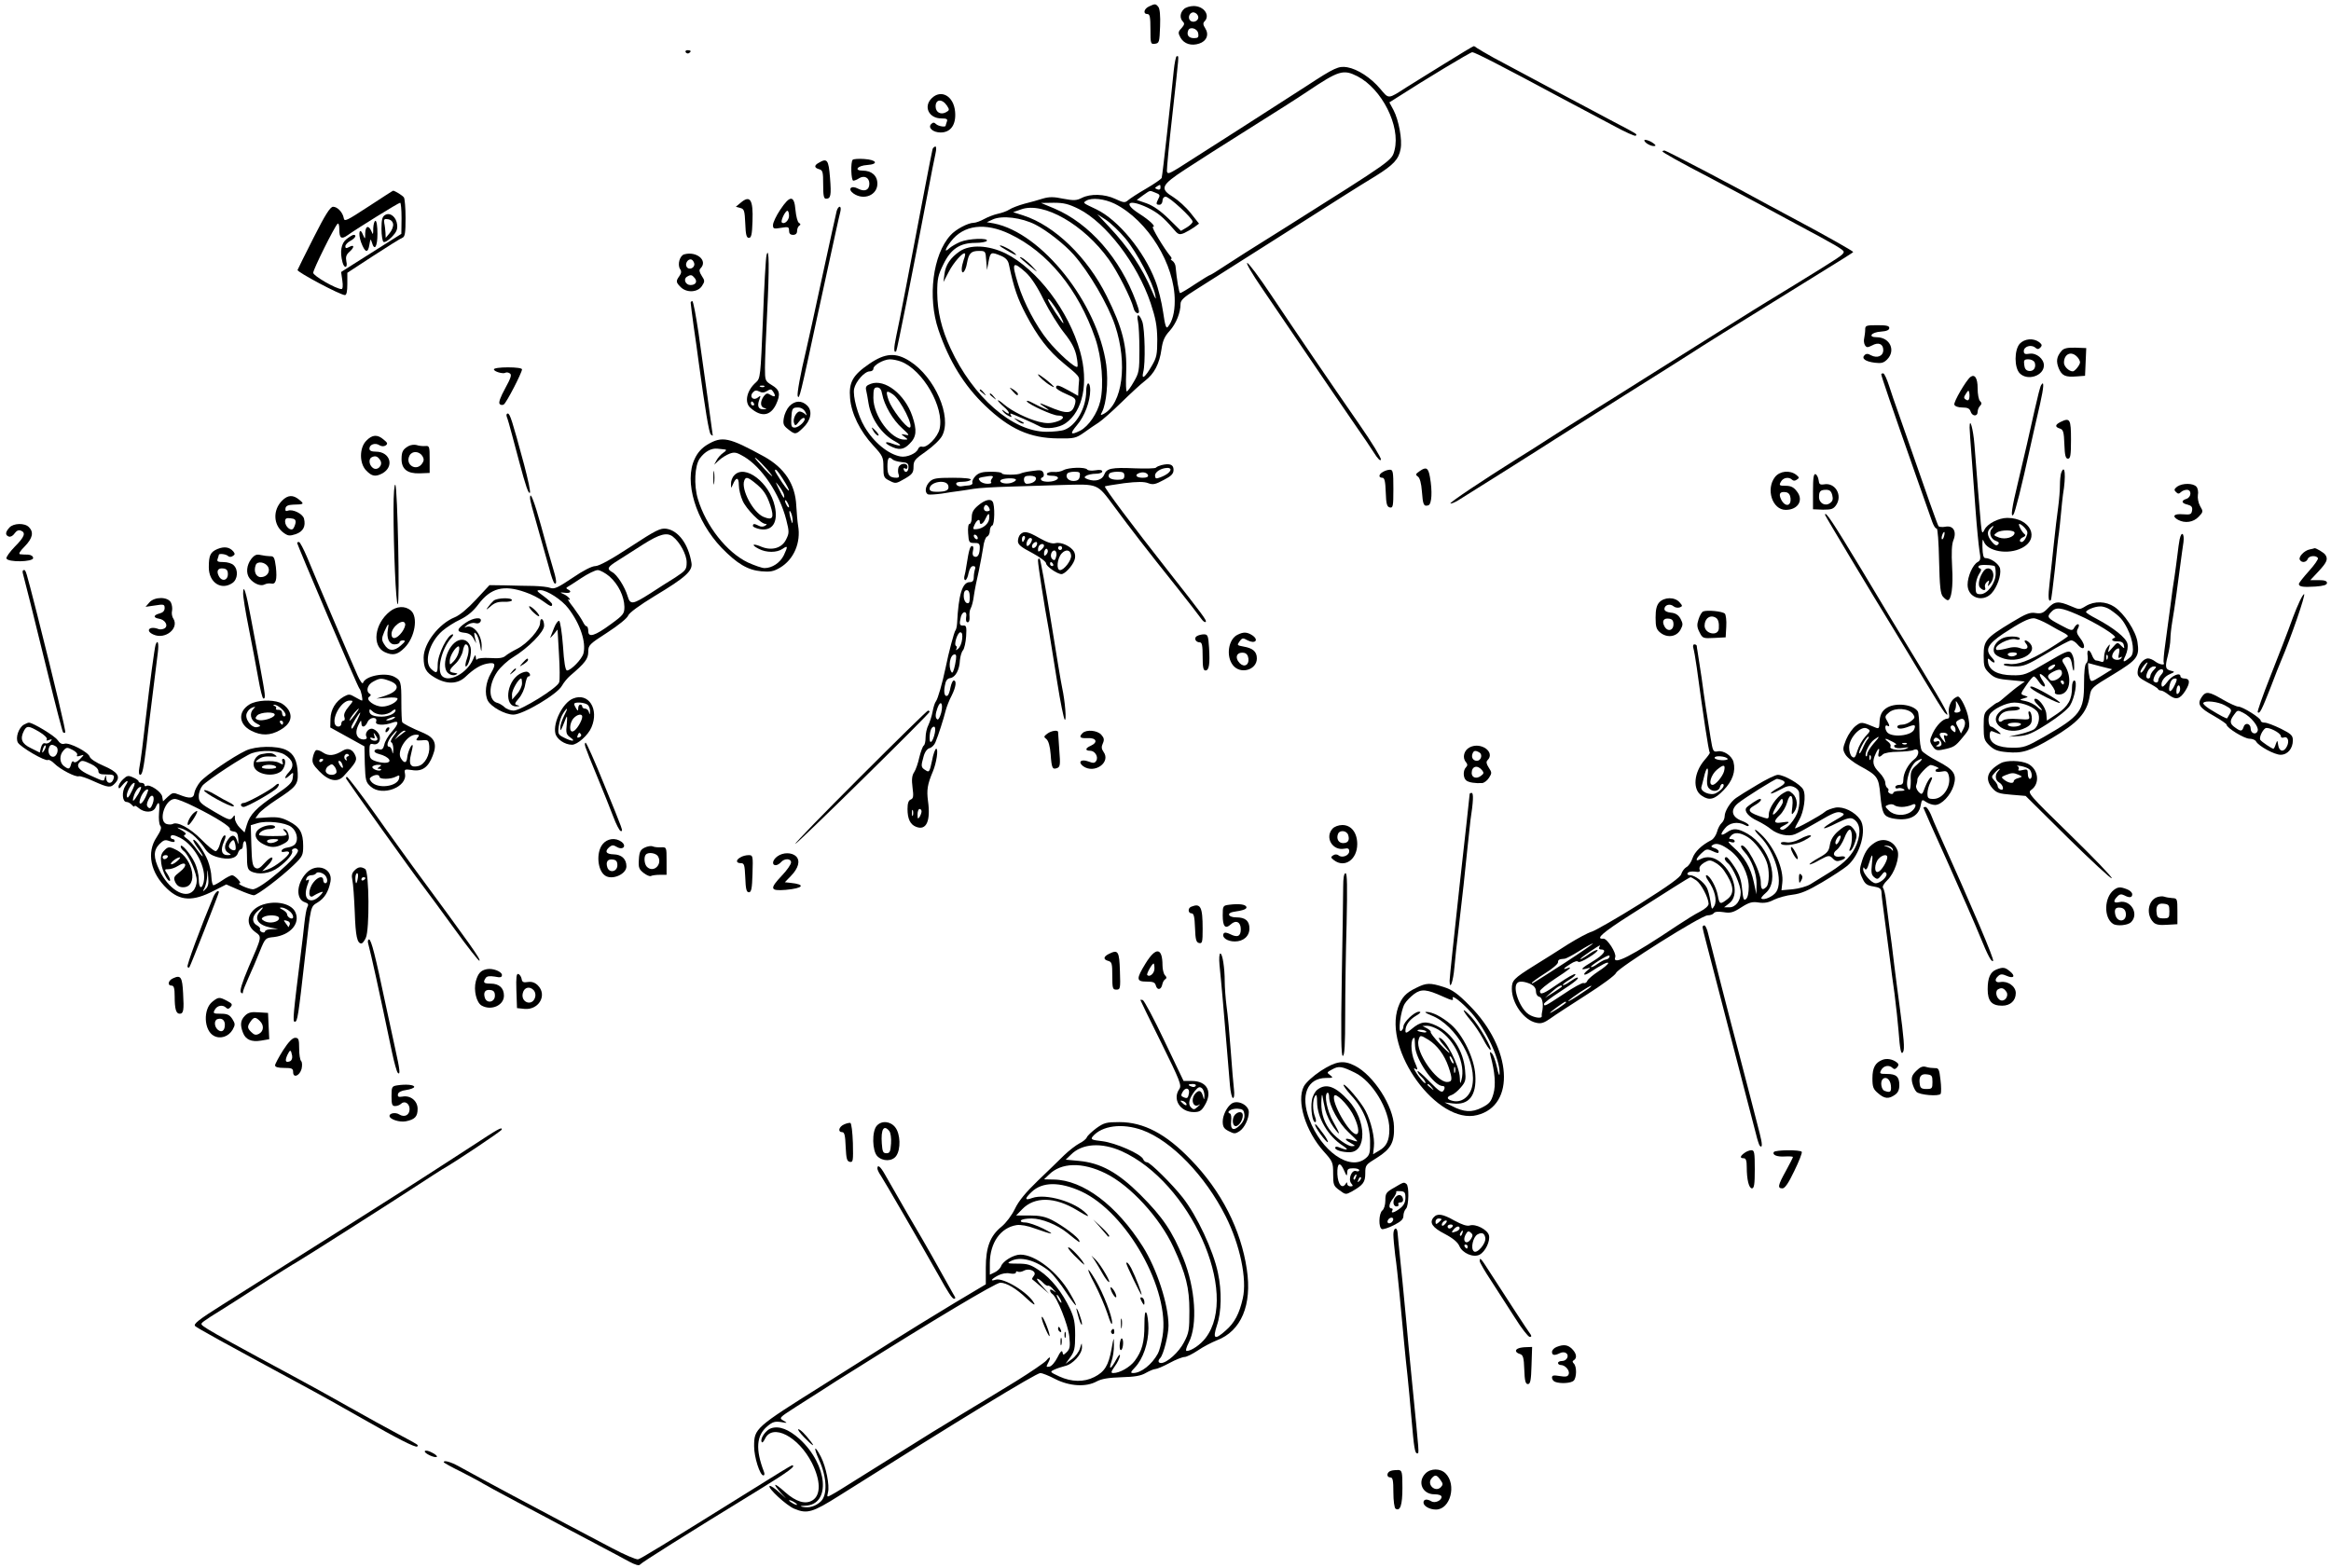 <?xml version="1.0" standalone="no"?>
<!DOCTYPE svg PUBLIC "-//W3C//DTD SVG 20010904//EN"
 "http://www.w3.org/TR/2001/REC-SVG-20010904/DTD/svg10.dtd">
<svg version="1.0" xmlns="http://www.w3.org/2000/svg"
 width="1161pt" height="781pt" viewBox="0 0 1161 781"
 preserveAspectRatio="xMidYMid meet">
<g transform="translate(0,781) scale(0.1,-0.1)"
fill="#000000" stroke="none">
<path d="M5723 7778 c-26 -12 -31 -38 -8 -38 12 0 15 -15 15 -76 0 -72 1 -75
23 -72 21 3 22 9 25 86 2 53 -1 89 -9 98 -13 16 -16 16 -46 2z"/>
<path d="M5896 7764 c-19 -18 -21 -45 -4 -62 9 -9 7 -16 -7 -32 -18 -19 -18
-24 -5 -48 18 -31 54 -42 93 -29 37 12 50 45 30 76 -11 17 -12 26 -4 34 30 30
-2 77 -54 77 -18 0 -41 -7 -49 -16z m72 -37 c4 -20 -25 -34 -40 -19 -15 15 -1
44 19 40 10 -2 19 -11 21 -21z m0 -84 c3 -19 -1 -23 -21 -23 -26 0 -38 15 -29
38 8 22 47 10 50 -15z"/>
<path d="M7195 7493 c-77 -47 -162 -101 -190 -118 -93 -60 -87 -59 -130 -8
-46 55 -113 99 -165 108 -43 7 -63 -2 -202 -93 -122 -79 -576 -370 -640 -410
-46 -28 -53 -30 -56 -15 -1 10 11 140 28 288 34 309 33 285 21 285 -4 0 -11
-33 -15 -72 -14 -143 -56 -523 -60 -534 -2 -6 -37 -30 -78 -54 -40 -23 -81
-50 -90 -58 -15 -13 -22 -12 -63 7 -53 25 -124 27 -167 5 -26 -13 -39 -14 -92
-4 -47 10 -70 10 -101 1 -22 -7 -64 -19 -93 -26 -29 -8 -63 -21 -75 -29 -12
-8 -38 -17 -57 -21 -19 -4 -50 -16 -68 -26 -18 -10 -42 -19 -53 -19 -27 0 -90
-33 -115 -62 -88 -96 -115 -309 -60 -471 53 -156 129 -279 233 -378 122 -117
223 -162 364 -163 79 -1 88 1 128 29 23 17 56 39 73 50 17 11 68 56 113 100
45 44 98 93 118 108 46 35 72 85 82 157 6 42 15 64 41 92 32 36 54 90 54 135
0 17 18 34 73 68 176 112 679 430 747 474 41 26 110 69 153 95 88 55 114 83
123 134 9 45 -9 143 -35 193 l-21 39 38 24 c135 87 365 226 375 226 12 0 138
-64 447 -230 85 -45 201 -107 258 -137 57 -31 106 -53 109 -49 8 8 13 5 -107
68 -91 48 -348 185 -600 320 -41 23 -79 45 -84 49 -6 5 -12 9 -16 9 -3 0 -68
-39 -145 -87z m-434 -63 c122 -63 215 -248 185 -367 -14 -54 -2 -45 -546 -388
-206 -129 -214 -134 -297 -188 -39 -26 -73 -47 -76 -47 -3 0 -36 -20 -74 -45
-37 -25 -71 -45 -75 -45 -6 0 -17 69 -23 133 -1 10 -8 23 -16 28 -8 5 -10 9
-6 9 4 0 3 6 -3 13 -32 38 -97 147 -88 147 18 0 -15 32 -70 67 -81 52 -50 73
43 29 51 -25 79 -48 128 -105 25 -30 30 -32 55 -22 15 7 37 20 50 29 l24 18
-42 53 c-23 29 -62 64 -86 79 -69 42 -62 59 59 138 56 37 199 128 317 202 118
74 249 157 290 185 158 106 180 113 251 77z m-981 -555 c0 -9 -6 -12 -16 -8
-13 5 -13 7 -2 14 17 11 18 11 18 -6z m-25 -25 c22 -8 24 -13 15 -29 -13 -26
-13 -31 5 -31 8 0 15 9 15 20 0 12 7 20 16 20 18 0 134 -107 134 -124 0 -7
-13 -19 -29 -29 l-29 -17 -61 60 c-40 39 -77 65 -110 77 l-49 17 31 23 c39 27
31 25 62 13z m-203 -55 c165 -83 300 -302 299 -485 0 -56 -12 -102 -34 -128
-9 -11 -14 5 -24 74 -7 48 -24 119 -39 156 -56 147 -185 303 -293 355 -70 33
-68 32 -51 43 27 17 91 10 142 -15z m-179 -26 c136 -69 292 -273 358 -469 25
-76 32 -112 33 -180 0 -76 -3 -91 -27 -132 -34 -59 -53 -73 -43 -32 12 44 8
211 -4 250 -15 43 -32 45 -22 2 4 -18 7 -82 7 -143 0 -102 -2 -113 -28 -157
-15 -27 -31 -48 -35 -48 -4 0 -5 41 -3 91 5 134 -18 226 -97 384 -96 193 -258
351 -416 402 l-50 16 40 14 c111 40 313 -76 437 -250 44 -61 110 -192 123
-242 3 -14 12 -25 20 -25 11 0 9 12 -8 58 -79 215 -232 389 -406 463 l-67 28
63 1 c51 0 74 -6 125 -31z m233 -148 c57 -69 137 -221 148 -281 6 -27 2 -23
-17 22 -48 114 -117 216 -212 317 l-60 64 43 -28 c24 -16 68 -58 98 -94z
m-449 70 c57 -29 145 -98 191 -150 76 -86 171 -248 206 -353 63 -190 37 -389
-57 -440 -16 -8 -17 -7 -8 10 22 42 32 152 21 234 -43 308 -321 658 -560 705
l-35 6 30 14 c47 21 143 9 212 -26z m-127 -47 c189 -90 341 -276 425 -519 33
-96 44 -235 25 -314 -14 -60 -58 -124 -99 -146 -50 -25 -54 -17 -17 27 38 44
66 118 66 175 0 18 -4 33 -10 33 -5 0 -10 -17 -10 -38 0 -83 -49 -171 -108
-193 -15 -6 -56 -10 -91 -10 -168 1 -365 173 -477 416 -45 97 -65 183 -66 277
0 69 4 87 31 142 37 76 82 106 159 106 28 0 54 5 57 10 10 16 -91 12 -132 -5
-21 -9 -45 -23 -55 -32 -26 -24 -22 -5 8 34 63 83 171 96 294 37z"/>
<path d="M4980 6586 c0 -3 21 -16 48 -31 32 -18 41 -20 27 -7 -19 18 -75 46
-75 38z"/>
<path d="M4780 6558 c-46 -32 -70 -67 -76 -113 l-5 -40 26 50 c24 47 72 101
81 92 3 -2 0 -16 -6 -31 -5 -15 -10 -36 -10 -47 0 -32 19 -12 26 29 9 50 20
62 60 62 32 0 33 -1 36 -47 l4 -48 8 43 c9 47 12 48 61 28 24 -10 36 -23 40
-43 25 -119 43 -170 86 -252 57 -108 111 -179 187 -241 78 -64 79 -66 76 -92
-1 -12 -3 -34 -3 -46 l-1 -24 -46 26 c-51 28 -64 32 -64 15 0 -6 23 -20 51
-32 45 -19 49 -24 44 -47 -14 -54 -37 -56 -140 -12 -46 20 -46 16 2 -15 24
-16 -28 5 -76 31 -18 10 -30 12 -26 6 10 -16 129 -70 154 -70 37 0 32 -19 -8
-31 -30 -9 -50 -9 -87 0 -57 15 -131 51 -173 86 -17 15 -31 24 -31 20 0 -3 14
-18 30 -32 32 -26 34 -47 3 -22 -11 9 -14 10 -9 2 4 -7 16 -18 28 -24 15 -8
19 -8 14 0 -4 6 -5 11 -3 11 7 0 118 -49 147 -65 29 -15 95 -7 128 17 86 60
115 202 72 356 -57 204 -215 412 -372 490 -85 41 -176 45 -228 10z m329 -105
c27 -25 58 -72 90 -138 28 -55 73 -128 101 -163 36 -45 53 -77 61 -113 6 -28
8 -53 5 -56 -9 -10 -96 68 -148 132 -58 72 -119 187 -147 279 -34 110 -28 118
38 59z m166 -205 c15 -27 24 -48 21 -48 -6 0 -76 107 -76 117 0 13 27 -22 55
-69z"/>
<path d="M5080 6527 c0 -1 21 -20 48 -42 43 -35 45 -36 17 -6 -26 29 -65 58
-65 48z"/>
<path d="M5170 5945 c0 -8 37 -41 63 -56 29 -17 19 -4 -23 30 -22 17 -40 29
-40 26z"/>
<path d="M5044 5861 c20 -22 26 -25 26 -13 0 4 -10 13 -22 21 -23 14 -23 14
-4 -8z"/>
<path d="M4880 5866 c0 -2 8 -10 18 -17 15 -13 16 -12 3 4 -13 16 -21 21 -21
13z"/>
<path d="M4930 5846 c0 -2 8 -10 18 -17 15 -13 16 -12 3 4 -13 16 -21 21 -21
13z"/>
<path d="M5064 5716 c11 -9 24 -16 30 -16 12 0 7 5 -24 19 -24 11 -24 11 -6
-3z"/>
<path d="M3415 7550 c4 -6 11 -8 16 -5 14 9 11 15 -7 15 -8 0 -12 -5 -9 -10z"/>
<path d="M4640 7320 c-42 -42 -13 -100 49 -100 26 0 32 -3 27 -16 -3 -9 -6
-18 -6 -20 0 -9 -37 -3 -48 8 -9 9 -15 9 -24 0 -18 -18 9 -42 47 -42 51 0 78
40 72 104 -7 78 -70 113 -117 66z m77 -37 c13 -20 12 -23 -7 -33 -25 -13 -50
1 -50 30 0 37 33 39 57 3z"/>
<path d="M8190 7111 c0 -13 38 -33 53 -28 7 2 -3 11 -20 21 -18 9 -33 12 -33
7z"/>
<path d="M4645 7068 c-2 -7 -20 -98 -40 -203 -73 -385 -126 -662 -141 -729
-13 -60 -13 -89 0 -75 4 4 81 391 157 789 16 85 33 172 38 193 5 22 5 37 0 37
-5 0 -11 -6 -14 -12z"/>
<path d="M8280 7056 c0 -5 89 -55 245 -136 66 -35 167 -89 225 -120 58 -31
148 -80 200 -108 193 -103 234 -127 233 -137 -1 -14 -19 -25 -238 -160 -104
-64 -199 -121 -209 -128 -70 -43 -379 -238 -526 -330 -96 -61 -229 -144 -295
-185 -66 -41 -159 -100 -207 -131 -48 -31 -115 -74 -150 -95 -172 -108 -338
-219 -334 -224 3 -2 20 4 38 15 60 37 422 265 488 308 36 23 189 120 340 215
151 95 298 187 325 205 61 40 218 138 505 315 301 186 310 192 310 195 0 4
-147 87 -275 155 -55 29 -118 63 -140 75 -183 101 -516 275 -524 275 -6 0 -11
-2 -11 -4z"/>
<path d="M4247 7014 c-11 -11 -8 -104 3 -104 6 0 19 5 29 12 26 16 51 3 51
-27 0 -32 -23 -42 -56 -25 -35 19 -54 -2 -23 -24 52 -36 119 -8 119 49 0 40
-29 65 -73 65 -46 0 -26 25 22 28 59 4 48 26 -15 30 -27 2 -53 0 -57 -4z"/>
<path d="M4078 6999 c-24 -13 -23 -25 2 -32 18 -5 20 -14 20 -76 0 -55 3 -71
14 -71 24 0 27 16 20 105 -7 89 -14 99 -56 74z"/>
<path d="M1835 6781 c-109 -71 -120 -77 -123 -57 -5 28 -31 56 -53 56 -14 0
-39 -39 -96 -152 -43 -84 -79 -158 -81 -163 -3 -10 213 -125 236 -125 8 0 12
18 12 55 l0 56 130 85 c71 46 136 87 145 90 12 5 15 24 15 98 0 50 -4 96 -8
102 -6 10 -46 34 -54 34 -2 0 -57 -36 -123 -79z m165 -58 l-1 -78 -95 -60
c-52 -33 -120 -76 -150 -95 l-55 -35 6 -42 c4 -27 2 -43 -4 -43 -27 0 -141 66
-141 81 0 17 104 226 121 244 5 5 9 -5 9 -27 0 -45 10 -52 41 -30 46 33 254
162 262 162 4 0 7 -35 7 -77z"/>
<path d="M1918 6739 c-14 -8 -18 -23 -18 -69 0 -32 5 -62 10 -65 6 -4 24 7 41
24 23 24 30 38 27 62 -4 38 -35 63 -60 48z m40 -45 c2 -11 -6 -32 -17 -45
l-20 -24 -1 25 c-1 14 -3 35 -6 48 -3 20 0 23 18 20 14 -2 24 -11 26 -24z"/>
<path d="M1859 6673 c0 -33 -1 -35 -9 -15 -14 32 -30 27 -31 -10 0 -31 -1 -31
-10 -10 -17 44 -27 12 -11 -34 20 -54 35 -58 42 -12 5 29 6 30 12 11 13 -46
28 -23 28 42 0 37 -4 65 -10 65 -5 0 -10 -17 -11 -37z"/>
<path d="M1726 6619 c-27 -21 -34 -63 -20 -116 9 -33 27 -28 19 5 -4 21 -1 33
15 47 26 23 26 39 0 25 -15 -8 -20 -8 -20 3 0 7 11 20 25 27 24 13 34 30 16
30 -4 0 -20 -9 -35 -21z"/>
<path d="M3689 6800 l-24 -20 22 -6 c20 -5 22 -14 25 -78 2 -55 6 -71 18 -71
12 0 16 17 18 83 4 108 -12 132 -59 92z"/>
<path d="M3886 6765 c-20 -30 -36 -64 -36 -76 0 -19 4 -20 40 -14 36 6 40 5
40 -14 0 -14 6 -21 20 -21 13 0 20 7 20 19 0 11 5 23 11 27 8 4 7 9 -2 14 -7
5 -14 33 -17 64 -6 74 -27 75 -76 1z m44 -30 c0 -23 -24 -45 -36 -33 -7 7 17
58 28 58 4 0 8 -11 8 -25z"/>
<path d="M4167 6758 c-3 -13 -36 -160 -72 -328 -36 -168 -72 -332 -80 -365
-28 -116 -46 -217 -42 -228 8 -20 13 3 97 393 98 450 106 487 115 523 4 16 3
27 -3 27 -5 0 -12 -10 -15 -22z"/>
<path d="M3818 6540 c-4 -14 -12 -158 -18 -320 -12 -288 -13 -295 -35 -315
-46 -40 -59 -100 -27 -127 53 -47 99 -41 127 17 24 51 19 73 -20 96 -34 21
-35 22 -35 87 0 37 5 161 11 277 11 215 10 333 -3 285z m-11 -656 c-3 -3 -12
-4 -19 -1 -8 3 -5 6 6 6 11 1 17 -2 13 -5z m13 -22 c17 11 22 10 30 -2 16 -24
11 -31 -11 -18 -17 11 -22 10 -35 -6 -19 -27 -18 -54 4 -59 13 -4 12 -5 -5 -6
-26 -1 -33 16 -21 48 8 21 7 22 -7 11 -22 -18 -44 2 -26 24 10 12 18 13 32 6
13 -7 25 -7 39 2z m-65 -62 c3 -5 1 -10 -4 -10 -6 0 -11 5 -11 10 0 6 2 10 4
10 3 0 8 -4 11 -10z"/>
<path d="M3408 6543 c-22 -6 -35 -50 -21 -73 8 -11 7 -21 -3 -35 -18 -25 -18
-31 6 -55 30 -30 85 -27 106 5 15 23 15 27 -1 51 -12 19 -14 29 -6 37 38 38
-18 87 -81 70z m50 -46 c4 -22 -27 -35 -38 -16 -10 15 7 42 24 36 6 -2 12 -11
14 -20z m2 -72 c15 -18 5 -35 -21 -35 -24 0 -37 29 -18 41 19 12 25 11 39 -6z"/>
<path d="M6283 6378 c46 -68 128 -188 182 -268 107 -158 222 -326 297 -435 27
-38 63 -92 81 -120 20 -32 33 -44 35 -34 1 9 -46 86 -105 171 -152 219 -320
466 -443 650 -58 87 -111 158 -118 158 -7 0 25 -55 71 -122z"/>
<path d="M3440 6302 c0 -5 7 -58 15 -118 9 -60 20 -140 25 -179 32 -233 51
-350 60 -359 5 -5 10 -8 10 -5 0 6 -46 334 -71 512 -13 86 -26 157 -31 157 -4
0 -8 -4 -8 -8z"/>
<path d="M9290 6168 c0 -13 -3 -32 -5 -43 -3 -11 -1 -27 4 -35 8 -12 13 -12
35 -1 32 18 56 8 56 -23 0 -30 -30 -42 -61 -26 -15 9 -24 9 -32 1 -17 -17 4
-32 51 -38 32 -4 44 -1 61 16 45 45 14 111 -52 111 -45 0 -27 25 21 28 29 2
42 8 42 18 0 11 -14 14 -60 14 -56 0 -60 -2 -60 -22z"/>
<path d="M10060 6098 c-28 -31 -28 -120 0 -148 39 -39 120 -12 120 40 0 32
-37 63 -71 58 -23 -4 -29 -1 -29 13 0 23 36 34 56 18 12 -10 17 -10 27 0 9 10
8 15 -7 27 -29 21 -72 17 -96 -8z m74 -93 c9 -25 -5 -46 -28 -43 -15 2 -22 11
-24 31 -3 23 0 27 21 27 14 0 27 -7 31 -15z"/>
<path d="M10268 6062 c-25 -29 -28 -52 -14 -87 16 -37 33 -45 91 -40 l40 3 3
69 3 69 -54 2 c-40 1 -58 -3 -69 -16z m76 -28 c9 -8 16 -22 16 -29 0 -13 -26
-45 -36 -45 -19 0 -44 24 -44 43 0 43 35 60 64 31z"/>
<path d="M4329 5997 c-82 -56 -102 -92 -95 -171 6 -75 49 -164 116 -236 47
-51 50 -58 50 -107 0 -48 2 -54 31 -68 29 -15 32 -15 75 10 38 22 44 30 44 60
0 30 7 38 63 77 35 25 70 58 80 78 49 95 -37 292 -162 371 -69 44 -122 41
-202 -14z m158 12 c109 -41 217 -228 193 -335 -9 -42 -65 -98 -88 -89 -7 2
-15 -2 -19 -11 -8 -23 -57 -44 -88 -38 -61 11 -134 71 -179 148 -34 57 -59
152 -52 189 8 37 52 87 78 87 10 0 18 6 18 13 0 18 50 46 82 47 15 0 39 -5 55
-11z m-41 -488 c5 -5 25 -11 44 -13 29 -2 35 -7 35 -25 0 -24 -17 -33 -24 -12
-2 7 1 9 8 5 6 -4 11 -1 11 8 0 22 -37 20 -45 -3 -3 -10 -3 -26 1 -35 4 -10 1
-16 -9 -16 -37 0 -47 12 -47 56 0 43 7 53 26 35z"/>
<path d="M4337 5898 c-22 -8 -27 -15 -23 -32 3 -11 8 -41 12 -66 13 -78 66
-154 134 -190 38 -21 28 -26 -16 -10 -33 13 -43 6 -14 -10 45 -24 70 -22 100
9 35 34 38 67 14 138 -37 109 -137 187 -207 161z m57 -52 c10 -54 53 -128 99
-169 37 -34 39 -38 17 -33 -24 5 -24 4 -6 -9 20 -15 20 -15 0 -15 -66 0 -154
118 -154 208 0 44 3 52 19 52 13 0 21 -10 25 -34z m54 -1 c38 -27 107 -165 82
-165 -18 0 -89 93 -104 136 -16 48 -12 52 22 29z"/>
<path d="M4352 5660 c7 -11 17 -20 22 -20 5 0 1 9 -9 20 -10 11 -20 20 -22 20
-2 0 2 -9 9 -20z"/>
<path d="M2460 5970 c0 -11 45 -24 57 -17 5 3 15 2 22 -3 11 -6 6 -22 -23 -75
-24 -44 -34 -71 -27 -78 5 -5 14 -6 20 -2 13 7 91 159 91 175 0 6 -29 10 -70
10 -39 0 -70 -4 -70 -10z"/>
<path d="M9370 5946 c0 -10 45 -141 180 -526 34 -96 67 -191 74 -210 7 -19 16
-34 22 -33 5 1 10 -66 12 -160 3 -130 7 -165 19 -179 9 -10 19 -18 24 -18 18
0 28 66 22 164 -4 73 -2 114 6 134 18 44 0 76 -40 68 -15 -3 -31 -1 -34 3 -6
10 -63 170 -134 376 -27 77 -58 167 -70 200 -12 33 -31 88 -42 123 -11 34 -24
62 -29 62 -6 0 -10 -2 -10 -4z m313 -806 c-3 -12 -8 -19 -11 -16 -5 6 5 36 12
36 2 0 2 -9 -1 -20z"/>
<path d="M9814 5932 c-21 -16 -85 -125 -80 -138 3 -8 19 -14 40 -14 26 0 36
-5 41 -20 8 -25 35 -26 35 -2 0 10 5 23 12 30 9 9 9 15 0 24 -7 7 -12 35 -12
64 0 50 -14 72 -36 56z m-6 -107 c-2 -9 -8 -12 -16 -6 -12 7 -12 12 0 30 10
17 14 18 16 6 2 -8 2 -22 0 -30z"/>
<path d="M10166 5891 c-4 -5 -18 -60 -32 -123 -30 -137 -44 -195 -83 -361 -31
-127 -38 -179 -23 -161 8 9 41 139 83 332 12 55 24 107 50 220 19 84 21 120 5
93z"/>
<path d="M3931 5786 c-12 -13 -24 -39 -27 -58 -5 -30 -2 -38 21 -56 35 -28 39
-28 74 6 40 37 49 84 22 111 -28 28 -62 26 -90 -3z m80 -28 c9 -19 9 -21 -2
-10 -7 6 -19 12 -26 12 -17 0 -36 -38 -28 -58 5 -15 9 -13 25 8 10 14 22 21
26 17 11 -10 -26 -47 -48 -47 -16 0 -18 7 -17 43 3 53 5 57 34 57 15 0 29 -9
36 -22z"/>
<path d="M2524 5734 c4 -9 16 -51 27 -93 11 -42 27 -101 35 -131 33 -124 46
-160 53 -155 5 2 -9 66 -29 142 -59 218 -70 253 -81 253 -6 0 -8 -7 -5 -16z"/>
<path d="M10263 5708 c-28 -14 -29 -25 -3 -33 16 -5 20 -17 22 -78 2 -56 6
-72 18 -72 12 0 15 17 15 95 0 102 -5 111 -52 88z"/>
<path d="M9810 5680 c0 -14 5 -79 10 -145 5 -66 14 -187 20 -270 6 -82 15
-172 19 -198 7 -40 6 -49 -9 -57 -24 -13 -50 -71 -50 -113 0 -64 75 -90 119
-43 28 30 49 90 43 122 -4 24 -46 54 -74 54 -9 0 -13 17 -14 53 -1 39 1 46 7
29 18 -49 121 -67 189 -32 93 47 43 150 -72 150 -43 0 -100 -29 -114 -59 -11
-22 -13 -19 -18 30 -5 55 -21 251 -32 395 -6 77 -24 141 -24 84z m275 -500
c15 -17 16 -24 7 -45 -6 -14 -16 -25 -22 -25 -16 0 -11 17 7 24 10 4 13 10 8
14 -15 11 -36 52 -27 52 5 0 17 -9 27 -20z m-165 -5 c-16 -19 -4 -52 22 -60
14 -5 17 -10 9 -18 -7 -7 -16 -3 -30 14 -23 28 -26 50 -9 67 17 17 23 15 8 -3z
m114 -20 c-2 -21 -45 -34 -77 -23 -29 11 -29 12 -11 25 21 15 90 14 88 -2z
m-101 -164 c4 0 7 -17 7 -38 0 -47 -41 -103 -76 -103 -21 0 -24 4 -24 38 0 21
8 48 17 62 12 17 13 25 5 28 -7 2 -10 7 -7 12 4 7 45 8 78 1z"/>
<path d="M9882 4968 c-22 -28 -33 -70 -21 -84 15 -18 33 -18 26 0 -3 8 1 20 9
27 12 10 13 9 8 -7 -5 -18 -4 -18 11 1 9 11 15 31 13 45 -3 28 -29 38 -46 18z"/>
<path d="M1825 5615 c-36 -35 -36 -115 0 -150 27 -28 45 -31 78 -14 63 34 41
109 -31 109 -22 0 -32 5 -32 15 0 21 29 31 50 17 10 -6 22 -7 31 -1 11 8 10
13 -10 29 -31 27 -57 25 -86 -5z m69 -98 c16 -25 -16 -56 -38 -37 -19 15 -21
46 -3 53 18 8 29 3 41 -16z"/>
<path d="M3523 5595 c-28 -17 -49 -40 -63 -71 -54 -112 5 -308 134 -443 77
-79 130 -111 198 -117 43 -4 61 -1 93 18 69 41 105 125 90 210 -3 18 -7 63 -9
99 -5 107 -58 188 -161 245 -175 96 -208 103 -282 59z m87 -24 c10 -1 8 -6 -8
-17 -12 -8 -27 -25 -33 -37 l-12 -22 24 22 c13 12 37 27 53 33 24 9 35 7 72
-15 88 -52 177 -185 210 -314 15 -59 15 -67 0 -97 -20 -44 -71 -59 -123 -38
-44 19 -55 11 -14 -10 38 -20 90 -20 119 0 26 18 27 13 6 -32 -18 -37 -58 -64
-96 -64 -13 0 -50 13 -83 28 -105 50 -209 182 -249 316 -21 69 -16 168 10 203
25 34 57 51 87 48 12 -1 29 -3 37 -4z m232 -126 c12 -16 -2 -5 -31 25 -28 30
-51 57 -51 59 0 9 62 -55 82 -84z m58 -22 c42 -66 38 -79 -5 -16 -19 29 -35
55 -35 58 0 14 13 1 40 -42z m4 -75 c7 -30 -3 -20 -24 25 -20 41 -20 41 -1 17
11 -14 22 -33 25 -42z m26 -63 c0 -5 -5 -3 -10 5 -5 8 -10 20 -10 25 0 6 5 3
10 -5 5 -8 10 -19 10 -25z m18 -70 c0 -16 -2 -15 -8 5 -11 34 -11 60 0 35 5
-11 8 -29 8 -40z"/>
<path d="M3553 5430 c0 -30 2 -43 4 -27 2 15 2 39 0 55 -2 15 -4 2 -4 -28z"/>
<path d="M3657 5442 c-10 -10 -17 -29 -16 -43 0 -23 0 -23 9 -3 16 39 30 38
30 -3 0 -21 9 -56 19 -78 18 -41 91 -115 114 -115 8 0 7 -3 -2 -9 -9 -6 -22
-6 -32 0 -22 11 -29 11 -29 -1 0 -5 16 -12 35 -16 62 -11 92 34 74 114 -26
118 -149 212 -202 154z m99 -34 c46 -36 62 -60 81 -116 20 -62 12 -76 -34 -57
-52 22 -113 137 -96 181 7 19 16 18 49 -8z"/>
<path d="M2035 5588 c-28 -16 -35 -28 -35 -65 0 -50 29 -73 90 -71 l50 2 0 68
c0 64 -1 68 -22 66 -13 -1 -32 1 -43 5 -11 3 -29 1 -40 -5z m69 -50 c8 -13 8
-23 0 -35 -28 -45 -89 -9 -64 38 13 24 48 22 64 -3z"/>
<path d="M5785 5493 c-11 -3 -24 -8 -28 -13 -5 -4 -52 -5 -105 -3 -116 5 -140
0 -152 -31 -10 -27 -45 -37 -81 -24 -19 7 -21 11 -9 18 8 5 30 10 48 10 17 0
32 5 32 11 0 8 -12 10 -35 6 -19 -3 -37 -1 -40 4 -9 13 -92 11 -118 -3 -12 -7
-34 -11 -49 -9 -14 1 -29 -2 -33 -8 -4 -7 5 -11 24 -11 33 0 41 -14 15 -24
-23 -9 -62 -7 -68 3 -4 5 -1 11 6 13 7 3 9 12 5 22 -6 14 -14 16 -54 10 -27
-3 -52 -9 -58 -12 -15 -9 -95 -9 -95 0 0 5 -25 8 -55 8 -42 0 -60 -5 -76 -21
-11 -11 -18 -26 -16 -33 3 -7 -5 -13 -17 -14 -11 -1 -30 -3 -40 -5 -10 -1 -21
4 -23 11 -3 8 7 12 31 12 19 0 38 5 41 10 4 6 -28 10 -89 10 -83 0 -99 -3
-116 -20 -22 -22 -26 -55 -7 -63 6 -2 37 0 67 4 30 5 70 11 88 13 18 3 51 7
72 11 22 4 104 9 182 11 79 2 195 6 258 8 183 5 173 9 260 -108 85 -115 159
-211 311 -401 58 -73 112 -143 121 -156 9 -13 19 -21 23 -17 7 6 -10 29 -190
258 -174 221 -317 412 -312 417 3 2 46 9 96 16 66 8 100 8 120 0 24 -9 36 -6
77 16 39 20 49 31 49 51 0 26 -19 33 -60 23z m45 -22 c0 -12 -21 -28 -51 -39
-21 -8 -25 -7 -26 8 -2 18 29 38 60 39 9 1 17 -3 17 -8z m-452 -33 c-2 -17
-10 -23 -30 -24 -26 -1 -44 19 -32 37 3 5 19 9 35 9 26 0 30 -3 27 -22z m222
2 c0 -16 -7 -20 -34 -20 -36 0 -52 12 -41 30 3 6 22 10 41 10 27 0 34 -4 34
-20z m118 3 c2 -9 -7 -13 -27 -13 -31 0 -42 14 -18 23 19 8 40 3 45 -10z
m-777 -16 c-6 -8 -8 -17 -4 -20 3 -4 -5 -7 -19 -7 -14 0 -31 6 -37 14 -10 12
-8 15 11 19 49 9 61 8 49 -6z m219 -1 c0 -14 -21 -26 -46 -26 -8 0 -14 9 -14
20 0 16 7 20 30 20 19 0 30 -5 30 -14z m-100 -6 c0 -5 -11 -12 -25 -16 -27 -7
-59 1 -52 13 8 12 77 14 77 3z m-337 -29 c6 -23 -10 -31 -59 -31 -23 0 -34 5
-34 15 0 35 84 49 93 16z"/>
<path d="M7071 5463 c-21 -14 -22 -18 -9 -27 10 -7 17 -34 20 -73 5 -68 9 -78
33 -70 16 7 20 69 7 141 -8 46 -19 52 -51 29z"/>
<path d="M6888 5459 c-22 -12 -23 -29 -3 -29 11 0 15 -17 17 -72 2 -60 6 -73
21 -76 15 -3 17 6 17 92 0 85 -2 96 -17 96 -10 0 -26 -5 -35 -11z"/>
<path d="M10266 5454 c-3 -9 -6 -36 -6 -60 0 -25 -4 -75 -9 -112 -5 -37 -15
-116 -21 -177 -6 -60 -16 -148 -21 -194 -9 -75 -7 -103 6 -90 2 3 11 72 20
154 8 83 17 164 20 180 2 17 7 59 10 95 3 36 8 79 10 95 16 95 10 159 -9 109z"/>
<path d="M8841 5434 c-47 -60 -14 -164 53 -164 62 0 91 49 55 93 -15 20 -30
27 -55 27 -32 0 -34 2 -24 20 11 21 40 26 56 10 6 -6 15 -6 24 1 13 8 12 11
-4 24 -32 24 -81 19 -105 -11z m77 -105 c5 -47 -34 -45 -51 3 -7 21 2 30 28
26 13 -2 21 -12 23 -29z"/>
<path d="M9030 5362 l0 -89 50 -2 c42 0 52 3 66 24 32 49 -6 113 -62 102 -19
-3 -24 1 -26 21 -2 14 -9 27 -15 30 -10 3 -13 -19 -13 -86z m96 -19 c5 -19 2
-30 -11 -39 -24 -18 -55 -1 -55 30 0 29 7 36 36 36 17 0 25 -7 30 -27z"/>
<path d="M1960 5275 c0 -200 12 -475 21 -475 11 0 -1 583 -12 595 -5 5 -9 -46
-9 -120z"/>
<path d="M10844 5386 c-15 -12 -17 -17 -6 -27 9 -10 15 -10 24 -1 7 7 20 12
30 12 25 0 23 -37 -2 -45 -28 -9 -25 -22 6 -29 19 -5 25 -12 22 -29 -3 -19 -8
-22 -45 -19 -46 4 -57 -10 -24 -28 34 -18 76 -12 102 16 23 24 23 26 7 53 -9
16 -13 40 -11 55 3 14 0 33 -7 41 -16 19 -70 19 -96 1z"/>
<path d="M1405 5316 c-47 -47 -44 -121 6 -159 23 -17 31 -18 62 -8 37 13 51
39 41 78 -7 24 -56 48 -80 39 -11 -4 -14 -1 -12 12 2 12 14 17 38 18 54 1 57
3 31 24 -31 26 -57 25 -86 -4z m67 -111 c-2 -11 -8 -24 -12 -29 -13 -13 -40
12 -40 36 0 15 6 19 28 16 21 -2 26 -8 24 -23z"/>
<path d="M2640 5331 c0 -15 9 -47 50 -191 15 -52 36 -126 46 -163 9 -37 21
-70 26 -73 13 -8 10 19 -11 87 -11 35 -36 125 -56 199 -34 123 -55 176 -55
141z"/>
<path d="M4872 5292 c-24 -20 -32 -35 -32 -59 0 -18 -5 -33 -11 -33 -6 0 -9
-19 -7 -47 3 -45 5 -48 31 -48 21 1 27 -4 27 -21 0 -35 -10 -53 -26 -47 -9 3
-12 13 -8 29 4 14 2 24 -4 24 -10 0 -16 -18 -28 -95 -3 -22 -8 -48 -11 -57 -2
-10 0 -18 5 -18 5 0 13 16 16 35 5 22 13 35 23 35 10 0 13 -6 9 -16 -3 -9 -6
-27 -6 -40 0 -17 -6 -24 -20 -24 -37 0 -56 -62 -63 -205 -1 -16 -5 -32 -8 -35
-6 -5 -35 -114 -49 -185 -17 -81 -39 -156 -48 -168 -6 -7 -13 -30 -17 -52 -4
-22 -14 -52 -21 -67 -8 -15 -14 -43 -14 -62 0 -19 -4 -37 -9 -40 -5 -3 -15
-30 -22 -58 -6 -29 -18 -63 -26 -75 -11 -16 -13 -37 -8 -76 6 -44 4 -55 -9
-60 -11 -4 -16 -19 -16 -47 0 -50 14 -78 43 -89 51 -20 73 29 59 129 -7 54 -3
82 24 146 18 42 29 114 17 114 -5 0 -15 -27 -21 -60 -12 -56 -14 -59 -32 -47
-23 14 -24 19 -10 68 6 23 18 39 30 42 11 3 24 16 29 29 14 33 41 117 51 158
5 19 18 53 30 75 21 42 26 75 10 75 -5 0 -12 -16 -16 -35 -3 -19 -10 -37 -14
-40 -15 -9 -21 14 -14 49 4 25 12 36 27 38 26 4 46 41 48 89 2 19 8 41 15 49
7 8 14 40 16 70 3 47 1 55 -14 54 -19 -2 -21 7 -12 44 9 31 33 29 26 -3 -2
-15 0 -25 8 -25 7 0 10 11 9 28 -2 15 1 34 6 42 5 8 13 38 16 65 4 28 15 82
24 120 8 39 18 92 22 118 3 27 12 51 19 54 8 3 14 16 14 28 0 13 6 25 12 27
12 4 14 100 2 119 -10 16 -39 9 -72 -19z m58 -23 c0 -3 -7 -6 -15 -6 -15 0
-20 18 -8 30 6 7 22 -10 23 -24z m-3 -41 c-1 -26 -30 -51 -62 -54 -20 -2 -21
0 -11 22 11 24 26 32 26 14 0 -19 17 -10 28 15 14 31 21 32 19 3z m-57 -99 c0
-6 -4 -7 -10 -4 -5 3 -10 11 -10 16 0 6 5 7 10 4 6 -3 10 -11 10 -16z m-40
-294 c0 -26 -3 -33 -15 -29 -9 4 -15 19 -15 35 0 19 5 29 15 29 10 0 15 -11
15 -35z m-38 -210 c-2 -19 -11 -40 -20 -47 -10 -8 -13 -9 -9 -1 4 6 3 13 -1
15 -13 5 7 68 21 68 9 0 12 -11 9 -35z m-35 -126 c-7 -33 -13 -46 -18 -37 -18
27 -7 88 16 88 9 0 10 -11 2 -51z m-69 -239 c-6 -22 -14 -37 -19 -34 -12 7
-11 27 1 59 15 40 29 21 18 -25z m-32 -102 c-9 -43 -26 -60 -26 -26 0 34 9 58
22 58 6 0 8 -13 4 -32z m-109 -410 c-3 -7 -5 -2 -5 12 0 14 2 19 5 13 2 -7 2
-19 0 -25z m43 20 c0 -7 -5 -20 -10 -28 -8 -12 -10 -9 -10 13 0 15 5 27 10 27
6 0 10 -6 10 -12z"/>
<path d="M9090 5245 c0 -4 225 -380 345 -575 32 -52 98 -162 148 -245 49 -82
96 -157 103 -165 35 -37 4 22 -120 225 -74 121 -208 342 -297 492 -142 235
-179 291 -179 268z"/>
<path d="M47 5182 c-21 -23 -22 -38 -3 -45 8 -3 21 4 28 15 10 14 20 19 31 15
27 -10 20 -31 -29 -80 -25 -26 -44 -52 -42 -59 7 -20 133 -18 133 2 0 9 -10
16 -25 17 -14 0 -32 1 -40 2 -9 1 -1 15 23 39 40 41 46 71 21 96 -21 22 -77
20 -97 -2z"/>
<path d="M3140 5086 c-96 -63 -155 -95 -174 -96 -18 0 -61 -22 -115 -59 -70
-47 -90 -57 -109 -50 -12 5 -50 9 -85 10 -34 0 -97 2 -141 3 l-78 1 -67 -72
c-41 -44 -81 -78 -106 -88 -79 -32 -154 -129 -155 -200 0 -54 12 -75 55 -100
59 -35 114 -34 153 3 43 41 76 60 108 66 42 8 46 -2 19 -48 -26 -45 -33 -103
-15 -137 17 -31 86 -69 127 -69 48 0 220 102 242 144 9 16 27 38 41 50 74 63
90 84 90 119 0 33 5 38 95 96 54 35 100 72 104 85 6 14 55 50 132 97 153 92
190 125 183 165 -15 93 -65 161 -125 170 -30 4 -52 -7 -179 -90z m211 51 c35
-27 69 -90 69 -128 0 -36 -4 -41 -57 -76 -32 -20 -88 -55 -124 -79 -88 -56
-100 -58 -113 -14 -14 47 -53 108 -77 120 -28 16 -24 25 29 58 26 17 83 53
127 81 81 51 117 60 146 38z m-315 -199 c44 -39 73 -99 74 -151 0 -34 -5 -41
-67 -86 -80 -59 -113 -69 -113 -35 0 13 -4 24 -8 24 -5 0 -13 10 -19 23 -6 12
-27 44 -47 71 -21 26 -32 45 -25 40 8 -5 10 -3 5 5 -5 7 -18 17 -30 22 -19 8
-18 9 7 6 28 -4 37 7 15 17 -8 4 -9 8 -3 11 6 3 37 23 70 45 33 22 70 40 82
40 12 0 39 -15 59 -32z m-420 -78 c31 -10 71 -31 89 -45 37 -27 45 -30 45 -15
0 5 -19 23 -42 40 -37 27 -39 30 -16 30 32 0 107 -48 139 -91 59 -77 89 -168
75 -224 -7 -28 -62 -85 -82 -85 -8 0 -15 41 -20 122 -5 68 -14 123 -19 125 -6
2 -17 -14 -25 -34 -8 -21 -17 -42 -19 -48 -2 -5 5 1 16 14 l20 25 7 -122 c4
-66 5 -130 1 -141 -8 -28 -191 -141 -227 -141 -15 0 -36 8 -46 18 -10 9 -25
18 -33 20 -47 10 -48 89 -2 156 16 23 51 55 77 71 77 47 156 127 156 158 0 14
-4 29 -10 32 -6 3 -10 -4 -10 -18 0 -32 -63 -103 -114 -129 -22 -11 -49 -27
-58 -35 -12 -11 -34 -14 -77 -11 -35 2 -63 -1 -65 -7 -3 -5 -5 -1 -6 10 -1 16
-4 14 -14 -10 -30 -69 -120 -117 -154 -83 -28 28 -3 136 46 191 8 9 12 17 7
17 -25 0 -75 -100 -75 -150 0 -44 -5 -48 -32 -23 -38 34 -10 133 55 190 21 18
61 44 90 57 36 18 64 41 90 76 61 81 126 98 233 60z"/>
<path d="M2459 4818 c-8 -7 -21 -22 -29 -33 -11 -15 -8 -14 13 4 20 18 37 24
67 23 22 -1 40 3 40 8 0 14 -73 12 -91 -2z"/>
<path d="M2651 4765 c13 -13 28 -25 33 -25 5 0 -1 11 -14 25 -13 14 -28 25
-33 25 -5 0 1 -11 14 -25z"/>
<path d="M2320 4708 c-46 -31 -48 -46 -8 -50 23 -2 37 -11 46 -28 l14 -25 -7
30 c-5 24 -4 28 6 18 7 -7 16 -32 20 -55 6 -39 7 -40 8 -10 2 61 -44 116 -81
97 -7 -4 -4 1 7 10 11 9 29 14 41 11 14 -4 24 0 28 9 9 23 -36 19 -74 -7z"/>
<path d="M2284 4620 c-56 -21 -90 -136 -50 -165 10 -8 25 -11 34 -7 14 6 13 7
-5 10 -30 4 -29 13 6 46 16 15 32 43 36 62 3 19 10 34 14 34 17 0 20 -32 7
-70 -8 -22 -10 -40 -6 -40 14 0 31 67 24 94 -8 32 -32 46 -60 36z m1 -57 c-3
-16 -15 -37 -26 -48 -19 -19 -19 -19 -19 3 0 24 29 71 44 72 4 0 5 -12 1 -27z"/>
<path d="M2604 4509 c-19 -22 -19 -22 4 -8 12 8 22 17 22 21 0 12 -6 9 -26
-13z"/>
<path d="M2549 4463 c-13 -16 -12 -17 4 -4 9 7 17 15 17 17 0 8 -8 3 -21 -13z"/>
<path d="M2587 4452 c-66 -40 -77 -164 -14 -161 17 1 18 2 4 6 -16 4 -15 8 8
35 14 16 28 47 31 69 4 21 10 39 15 39 14 0 11 17 -4 23 -7 3 -25 -2 -40 -11z
m13 -46 c0 -14 -11 -38 -25 -53 l-24 -28 -1 26 c0 22 33 79 46 79 2 0 4 -11 4
-24z"/>
<path d="M5082 5148 c-7 -7 -12 -22 -12 -34 0 -17 16 -30 70 -58 39 -21 70
-44 70 -52 0 -15 56 -54 77 -54 16 0 53 39 64 68 6 15 5 30 -1 43 -15 27 -65
51 -94 43 -16 -4 -41 4 -78 25 -59 34 -78 37 -96 19z m22 -23 c-4 -8 -8 -15
-10 -15 -2 0 -4 7 -4 15 0 8 4 15 10 15 5 0 7 -7 4 -15z m36 -2 c0 -14 -19
-38 -25 -32 -8 8 5 39 16 39 5 0 9 -3 9 -7z m24 -28 c-6 -16 -24 -21 -24 -7 0
11 11 22 21 22 5 0 6 -7 3 -15z m36 -4 c0 -5 -7 -14 -15 -21 -12 -10 -15 -10
-15 2 0 8 3 18 7 21 9 10 23 9 23 -2z m90 -11 c0 -5 -4 -10 -10 -10 -5 0 -10
5 -10 10 0 6 5 10 10 10 6 0 10 -4 10 -10z m-79 -33 c-8 -8 -11 -7 -11 4 0 20
13 34 18 19 3 -7 -1 -17 -7 -23z m51 -3 c-5 -25 -10 -30 -22 -18 -13 13 -2 46
14 41 6 -2 9 -13 8 -23z m73 -2 c2 -23 -35 -72 -55 -72 -20 0 -15 58 8 83 21
23 45 18 47 -11z m-90 -42 c3 -5 1 -10 -4 -10 -6 0 -11 5 -11 10 0 6 2 10 4
10 3 0 8 -4 11 -10z"/>
<path d="M10856 5123 c-3 -16 -8 -50 -11 -78 -3 -27 -10 -75 -14 -105 -5 -30
-15 -98 -21 -150 -7 -52 -18 -135 -25 -185 -7 -49 -11 -93 -8 -97 8 -14 -22
-9 -43 7 -10 8 -26 15 -35 15 -23 0 -50 -33 -52 -65 -2 -23 5 -31 48 -54 28
-14 52 -29 53 -33 2 -5 9 -8 15 -8 7 0 23 -9 37 -20 37 -29 57 -24 84 18 26
41 24 62 -5 62 -10 0 -19 5 -19 11 0 22 -45 3 -66 -29 -14 -19 -24 -27 -27
-20 -7 20 12 48 41 60 24 10 25 12 7 16 -30 7 -33 18 -18 75 7 28 13 65 13 83
0 17 4 55 9 85 5 30 15 92 21 139 6 47 15 114 20 150 5 36 11 84 15 108 6 46
-10 59 -19 15z m-174 -643 c-9 -16 -19 -25 -21 -19 -3 9 26 49 35 49 2 0 -5
-13 -14 -30z m45 -8 c-10 -10 -17 -24 -17 -30 0 -7 -4 -12 -10 -12 -13 0 -13
16 0 41 6 10 18 19 27 19 15 0 15 -2 0 -18z m39 -21 c-9 -10 -16 -23 -16 -29
0 -13 -13 -16 -23 -6 -7 8 11 46 27 56 19 12 28 -4 12 -21z m65 -55 c-17 -36
-32 -39 -26 -6 5 28 14 40 29 40 11 0 10 -7 -3 -34z m20 -39 c-8 -8 -11 -5
-11 9 0 27 14 41 18 19 2 -9 -1 -22 -7 -28z"/>
<path d="M1480 5106 c0 -11 303 -721 310 -726 8 -6 19 -60 13 -60 -3 0 -18 8
-34 17 -27 16 -32 16 -56 3 -42 -24 -66 -65 -67 -111 l-1 -43 85 -47 85 -47 2
-88 c3 -83 5 -91 30 -113 57 -50 183 -2 170 65 -4 22 -2 23 34 18 51 -9 82 13
104 71 23 58 11 88 -42 112 -67 28 -105 48 -110 56 -2 4 -4 49 -4 100 0 99 -2
108 -36 126 -45 23 -144 4 -155 -31 -3 -7 -15 10 -27 37 -32 71 -213 495 -251
588 -18 42 -36 77 -41 77 -5 0 -9 -2 -9 -4z m458 -687 c57 -20 49 -52 -19 -75
l-44 -14 53 4 c28 3 52 1 52 -4 0 -17 -44 -40 -76 -40 -39 0 -86 35 -65 49 9
6 10 11 2 15 -20 13 -11 45 17 60 33 18 41 19 80 5z m-202 -130 c-17 -20 -25
-38 -21 -50 4 -11 2 -19 -4 -19 -6 0 -11 -7 -11 -15 0 -18 -26 -20 -32 -2 -13
39 35 117 73 117 20 0 20 -1 -5 -31z m32 -39 c-22 -30 -35 -41 -22 -17 9 16
36 47 41 47 2 0 -6 -13 -19 -30z m134 0 c17 0 40 7 50 17 10 9 18 11 18 5 0
-16 -34 -32 -69 -32 -40 0 -61 9 -61 27 0 12 2 12 16 -1 8 -9 29 -16 46 -16z
m-124 -30 c-19 -38 -28 -49 -28 -32 0 9 38 72 44 72 2 0 -5 -18 -16 -40z m95
-6 c-6 -17 42 -19 81 -4 35 13 34 -4 -4 -47 -17 -19 -33 -47 -36 -63 -5 -20
-11 -26 -24 -23 -10 3 -21 0 -24 -6 -4 -6 5 -13 21 -17 52 -13 73 -44 29 -44
-14 0 -36 4 -50 10 -22 8 -26 16 -26 49 0 34 3 38 19 34 29 -7 44 28 25 55 -8
12 -23 22 -33 22 -19 0 -35 -25 -26 -40 10 -16 -25 -19 -40 -4 -15 16 -13 40
6 74 7 13 8 12 9 -2 0 -26 19 -22 31 6 12 26 52 26 42 0z m87 16 c-8 -5 -22
-9 -30 -9 -10 0 -8 3 5 9 27 12 43 12 25 0z m0 -87 c-12 -16 -17 -29 -11 -31
6 -2 10 -18 10 -35 -1 -24 -3 -26 -6 -9 -2 12 -9 22 -14 22 -16 0 -10 26 12
54 11 14 23 26 25 26 3 0 -4 -12 -16 -27z m59 24 c-2 -1 -15 -11 -29 -22 l-25
-20 19 23 c11 12 24 22 29 22 6 0 8 -1 6 -3z m-139 -39 c0 -12 -28 -10 -35 2
-3 6 1 7 10 4 11 -5 14 -2 9 12 -5 16 -4 16 5 4 6 -8 11 -18 11 -22z m200 7
c-11 -13 -8 -15 21 -13 32 3 34 1 37 -29 4 -43 -22 -91 -54 -99 -39 -10 -50 8
-37 58 6 24 10 44 8 46 -6 7 -25 -37 -27 -63 -3 -27 -15 -29 -31 -3 -23 35 29
118 74 118 18 0 19 -2 9 -15z m-190 -145 c-12 -8 -12 -10 -1 -10 8 0 12 -3 8
-6 -9 -9 -48 6 -42 17 4 5 16 9 28 9 18 0 19 -2 7 -10z m0 -50 c0 -13 56 -13
82 1 17 9 19 8 16 -8 -8 -42 -108 -55 -139 -17 -10 13 -10 17 2 25 19 12 39
11 39 -1z"/>
<path d="M1927 4183 c-4 -3 -7 -11 -7 -17 0 -6 5 -5 12 2 6 6 9 14 7 17 -3 3
-9 2 -12 -2z"/>
<path d="M1083 5075 c-35 -15 -43 -31 -43 -91 0 -76 62 -117 118 -78 26 18 30
65 6 88 -8 9 -31 16 -51 16 -28 0 -34 3 -29 16 3 9 6 18 6 20 0 8 36 4 46 -6
5 -5 15 -6 23 0 12 7 12 11 3 23 -19 22 -45 26 -79 12z m52 -125 c0 -32 -30
-39 -45 -10 -14 26 -4 42 23 38 16 -2 22 -10 22 -28z"/>
<path d="M11504 5073 c-27 -5 -58 -38 -49 -52 9 -16 32 -13 39 4 6 17 41 20
51 5 3 -5 -17 -34 -45 -65 -27 -30 -50 -59 -50 -64 0 -14 21 -17 83 -13 40 3
57 8 57 18 0 10 -12 14 -41 14 l-42 0 42 45 c41 44 47 60 33 81 -7 11 -48 35
-54 33 -2 -1 -13 -4 -24 -6z"/>
<path d="M1251 5025 c-23 -31 -27 -71 -8 -96 20 -26 55 -41 74 -31 9 5 24 7
33 5 24 -6 31 19 24 83 -6 46 -10 54 -28 53 -11 0 -33 3 -47 6 -21 5 -31 1
-48 -20z m83 -37 c15 -25 -4 -53 -35 -53 -25 0 -37 30 -25 61 8 20 46 14 60
-8z"/>
<path d="M5170 5016 c0 -20 31 -222 55 -351 7 -44 26 -159 41 -255 15 -96 32
-179 37 -185 10 -11 2 92 -13 160 -5 22 -30 173 -56 335 -26 162 -51 299 -55
305 -6 5 -9 2 -9 -9z"/>
<path d="M114 4953 c8 -29 51 -199 125 -502 38 -156 72 -286 75 -289 3 -3 8
-3 11 -1 4 5 -51 237 -140 589 -59 230 -56 220 -67 220 -5 0 -7 -8 -4 -17z"/>
<path d="M1211 4856 c-1 -16 12 -95 28 -175 16 -80 37 -192 47 -248 10 -57 21
-103 26 -103 12 0 10 15 -17 161 -14 74 -35 184 -46 244 -23 125 -37 169 -38
121z"/>
<path d="M11420 4733 c-23 -65 -74 -196 -112 -292 -38 -96 -66 -176 -63 -179
10 -10 20 11 64 123 23 61 46 119 51 130 51 119 125 335 116 335 -7 0 -32 -53
-56 -117z"/>
<path d="M744 4809 l-19 -22 48 7 c43 7 47 5 47 -13 0 -14 -9 -23 -25 -27 -31
-8 -33 -21 -4 -26 31 -4 49 -35 29 -48 -8 -5 -22 -7 -30 -4 -45 18 -69 -8 -26
-27 59 -27 130 31 99 80 -7 10 -9 28 -6 39 2 11 0 29 -6 41 -16 29 -81 29
-107 0z"/>
<path d="M8264 4809 c-13 -15 -18 -36 -18 -76 0 -46 4 -59 24 -75 34 -27 80
-21 100 15 13 24 13 30 0 55 -11 19 -25 28 -48 30 -20 2 -32 9 -32 18 0 20 27
29 45 14 8 -7 22 -9 31 -6 15 6 15 8 -1 26 -24 27 -76 26 -101 -1z m71 -109
c0 -32 -30 -39 -45 -10 -14 26 -4 42 23 38 16 -2 22 -10 22 -28z"/>
<path d="M10200 4780 c-23 -24 -33 -28 -61 -24 -28 5 -48 -3 -119 -46 -129
-78 -140 -91 -140 -165 0 -55 3 -64 29 -89 24 -23 41 -29 103 -34 l73 -7 -28
-20 c-16 -11 -45 -35 -65 -52 -20 -18 -39 -33 -43 -33 -4 0 -21 -12 -38 -26
-29 -24 -31 -30 -31 -93 0 -61 3 -70 29 -95 23 -22 41 -29 88 -33 75 -7 113 5
223 70 130 77 174 125 188 208 7 42 10 45 117 109 121 74 132 88 121 162 -8
54 -66 142 -115 175 -42 28 -99 30 -142 4 -31 -19 -32 -19 -76 0 -61 26 -80
24 -113 -11z m310 -7 c49 -34 62 -49 85 -93 30 -60 38 -125 16 -143 -35 -30
-42 -29 -25 6 10 22 14 45 10 61 -7 29 -70 79 -153 123 -29 15 -53 30 -53 34
0 10 43 28 70 28 14 1 37 -7 50 -16z m-160 -26 c90 -39 200 -108 183 -114 -23
-8 -14 -19 14 -18 19 0 29 -6 31 -19 4 -19 4 -19 -14 -2 -17 18 -19 17 -42
-10 -24 -28 -25 -28 -18 -4 7 24 6 24 -8 6 -9 -11 -16 -33 -16 -49 0 -22 -4
-28 -16 -23 -9 3 -20 6 -25 6 -5 0 -14 11 -19 25 -13 34 -28 32 -22 -4 2 -16
-1 -32 -7 -35 -7 -5 -11 -43 -11 -98 0 -141 -17 -164 -200 -269 -86 -49 -100
-54 -155 -54 -74 0 -115 22 -115 61 0 17 4 24 13 21 46 -19 52 -19 27 2 -14
11 -28 21 -32 21 -13 0 -19 40 -8 60 15 27 82 60 123 60 45 0 104 -25 117 -50
12 -23 4 -64 -17 -82 -8 -6 -40 -18 -71 -25 l-57 -13 51 3 c42 3 68 14 143 62
53 34 99 71 111 90 24 39 39 125 21 125 -6 0 -11 -15 -11 -34 0 -60 -19 -95
-74 -132 l-51 -34 -3 34 c-3 34 -45 86 -59 73 -3 -4 3 -16 15 -27 12 -12 22
-24 22 -27 0 -4 -10 3 -23 15 -13 12 -38 25 -57 29 -34 7 -34 7 -10 14 24 7
24 7 3 14 -21 7 -21 7 9 51 16 24 33 44 38 44 4 0 15 -11 24 -25 9 -14 21 -25
27 -25 7 0 5 10 -5 25 -31 47 -16 50 24 5 22 -25 38 -51 35 -57 -3 -8 5 -13
20 -13 54 0 69 83 28 147 -14 21 -14 26 -2 34 23 14 34 5 40 -37 7 -42 12 -29
9 21 -1 17 -8 36 -15 44 -12 12 -30 4 -122 -50 -103 -61 -111 -64 -171 -63
-71 1 -115 24 -120 65 -3 19 -1 22 9 12 24 -24 33 -13 10 11 -36 38 -22 66 56
119 84 55 126 77 152 77 11 0 44 -14 73 -30 29 -17 63 -36 76 -42 12 -6 22
-14 22 -17 -1 -3 -44 -32 -97 -65 -95 -58 -158 -81 -200 -73 -13 2 -23 0 -23
-4 0 -5 24 -9 53 -9 48 0 64 7 161 65 59 36 114 65 122 65 8 0 22 -9 31 -20
35 -41 47 -10 12 33 -16 21 -18 31 -9 47 13 25 -5 28 -19 3 -9 -17 -14 -16
-66 12 -68 36 -72 41 -49 66 24 26 47 24 134 -14z m204 -193 c-5 -21 -4 -25 6
-19 8 5 11 4 6 -3 -10 -16 -46 -10 -46 8 0 17 19 40 32 40 5 0 5 -12 2 -26z
m-57 -26 c-3 -8 -6 -5 -6 6 -1 11 2 17 5 13 3 -3 4 -12 1 -19z m-30 -85 c-52
-32 -52 -32 -59 -10 -3 12 -6 34 -7 48 l-1 26 60 -16 60 -15 -53 -33z m-240
40 c-9 -9 -20 -13 -24 -9 -4 4 -1 11 7 16 25 16 35 11 17 -7z m43 -27 c0 -22
-45 -47 -59 -33 -17 17 -14 25 16 41 30 15 43 13 43 -8z m10 -46 c0 -5 -2 -10
-4 -10 -3 0 -8 5 -11 10 -3 6 -1 10 4 10 6 0 11 -4 11 -10z"/>
<path d="M9980 4633 c-29 -11 -50 -36 -50 -60 0 -18 9 -28 37 -39 83 -35 192
23 141 74 -17 17 -33 15 -18 -3 19 -22 4 -36 -28 -24 -19 7 -39 7 -70 -2 -23
-6 -45 -9 -48 -6 -19 18 63 62 97 52 11 -4 19 -2 19 4 0 11 -53 14 -80 4z m65
-83 c-3 -5 -15 -10 -26 -10 -10 0 -19 5 -19 10 0 6 12 10 26 10 14 0 23 -4 19
-10z"/>
<path d="M10116 4381 c21 -19 144 -81 144 -72 0 10 -124 81 -142 81 -8 0 -8
-3 -2 -9z"/>
<path d="M9966 4269 c-75 -59 32 -132 124 -84 23 12 30 22 30 45 0 16 -5 32
-10 35 -7 4 -9 -2 -5 -17 6 -24 5 -24 -54 -20 -38 3 -66 0 -75 -7 -22 -19 -31
7 -10 30 11 12 30 19 56 19 21 0 38 5 38 10 0 18 -67 11 -94 -11z m99 -69 c-3
-5 -19 -10 -36 -10 -16 0 -29 5 -29 10 0 6 16 10 36 10 21 0 33 -4 29 -10z"/>
<path d="M1942 4764 c-77 -61 -91 -173 -25 -203 40 -18 63 -13 98 22 52 52 69
154 31 186 -29 24 -70 22 -104 -5z m60 -103 c-26 -35 -52 -40 -52 -9 0 36 61
81 68 50 2 -8 -5 -26 -16 -41z m-70 14 c-8 -44 6 -75 33 -75 14 0 25 5 25 10
0 6 8 10 18 10 13 -1 11 -6 -12 -26 -34 -30 -62 -28 -82 6 -14 22 -14 29 0 63
19 43 25 47 18 12z"/>
<path d="M8483 4764 c-7 -3 -17 -20 -23 -39 -9 -27 -8 -40 5 -65 15 -30 18
-31 73 -28 l57 3 3 54 c2 30 -2 59 -7 64 -12 12 -88 19 -108 11z m64 -32 c11
-7 16 -25 14 -53 -3 -41 -71 -27 -71 14 0 37 29 57 57 39z"/>
<path d="M6164 4648 c-46 -22 -59 -107 -23 -152 37 -47 119 -24 119 34 0 34
-20 51 -66 59 -33 6 -34 7 -20 26 13 18 17 18 40 5 37 -19 57 1 25 24 -27 18
-45 19 -75 4z m54 -119 c4 -32 -21 -45 -43 -23 -27 28 -16 57 20 52 13 -2 21
-12 23 -29z"/>
<path d="M5961 4641 c-16 -10 -6 -31 15 -31 11 0 14 -16 14 -70 0 -53 3 -70
14 -70 18 0 23 31 18 113 -4 60 -6 67 -26 67 -11 0 -27 -4 -35 -9z"/>
<path d="M775 4598 c-5 -14 -30 -200 -45 -333 -18 -157 -29 -246 -36 -280 -4
-21 -2 -35 4 -35 11 0 17 30 32 150 5 47 14 122 20 168 14 111 28 226 36 290
6 47 0 70 -11 40z"/>
<path d="M8434 4582 c3 -10 11 -53 17 -97 31 -230 59 -419 65 -424 2 -2 -10
-19 -26 -37 -54 -63 -61 -148 -14 -178 38 -26 64 -19 109 28 44 45 61 94 49
140 -8 31 -49 59 -79 53 -22 -4 -24 0 -35 67 -20 125 -30 188 -45 301 -9 61
-18 119 -20 130 -2 11 -4 23 -4 28 -1 4 -6 7 -12 7 -6 0 -8 -8 -5 -18z m171
-552 c3 -4 -11 -8 -30 -7 -19 1 -35 6 -35 12 0 13 57 8 65 -5z m-18 -62 c-7
-26 -42 -68 -57 -68 -23 0 -8 50 21 75 35 29 44 27 36 -7z m-83 -28 c-4 -26
-2 -45 6 -55 18 -22 51 -19 57 5 3 11 9 17 15 14 11 -7 -7 -31 -35 -45 -26
-15 -79 7 -73 30 3 9 8 30 12 46 13 59 27 63 18 5z"/>
<path d="M10965 4336 c-22 -34 -11 -52 61 -92 35 -20 64 -40 64 -44 0 -16 88
-70 114 -70 14 0 29 -6 33 -14 14 -24 92 -66 122 -66 35 0 61 31 61 72 0 24
-8 32 -60 58 -33 16 -69 30 -80 30 -11 0 -20 4 -20 10 0 13 -90 70 -112 70 -9
0 -44 16 -77 35 -70 41 -85 43 -106 11z m117 -40 c32 -17 35 -22 25 -40 -7
-12 -13 -22 -14 -24 -2 -4 -36 14 -86 45 -21 13 -36 27 -33 31 8 14 73 7 108
-12z m91 -37 c39 -20 78 -69 72 -89 -7 -23 -35 -15 -35 10 0 26 -28 33 -35 9
-8 -23 -14 -24 -43 -3 -26 18 -28 32 -6 62 18 25 18 26 47 11z m187 -116 c0
-7 6 -10 15 -7 20 8 29 -19 15 -45 -15 -30 -38 -26 -43 7 -4 26 -4 26 -12 5
-4 -13 -9 -23 -12 -23 -7 0 -58 34 -65 44 -7 11 9 47 25 58 14 9 77 -23 77
-39z"/>
<path d="M2854 4330 c-50 -20 -100 -118 -88 -173 6 -29 47 -57 83 -57 27 0 81
48 97 87 39 91 -15 175 -92 143z m74 -32 c7 -7 11 -21 11 -32 -1 -17 -2 -18
-6 -3 -2 9 -11 17 -19 17 -8 0 -14 5 -14 10 0 6 -4 10 -10 10 -5 0 -10 -8 -10
-17 0 -15 -2 -16 -10 -3 -5 8 -10 18 -10 23 0 12 55 8 68 -5z m-119 -55 c-10
-21 -19 -46 -18 -58 0 -22 2 -18 28 48 6 15 7 6 4 -29 -5 -45 -3 -53 18 -68
30 -21 8 -21 -33 0 -28 14 -30 19 -25 55 3 22 12 51 21 64 24 37 27 30 5 -12z
m91 -3 c0 -20 -29 -68 -45 -73 -21 -9 -20 41 2 65 18 20 43 24 43 8z m-6 -89
c3 -5 -1 -11 -9 -14 -9 -4 -12 -1 -8 9 6 16 10 17 17 5z"/>
<path d="M9735 4332 c-20 -14 -33 -49 -28 -75 4 -19 1 -27 -8 -27 -22 -1 -53
-32 -73 -73 -16 -36 -16 -40 -1 -63 14 -21 21 -24 48 -19 59 12 65 16 102 61
35 42 37 48 30 92 -6 44 -39 112 -53 112 -4 0 -11 -4 -17 -8z m29 -64 c-3 -5
-12 -8 -20 -8 -10 0 -12 5 -7 13 4 6 6 21 5 32 -2 17 0 16 12 -5 8 -14 12 -28
10 -32z m22 -52 c3 -8 0 -25 -7 -37 l-12 -23 -14 29 c-13 23 -13 29 -1 36 19
12 28 11 34 -5z m-46 -43 c0 -13 -3 -13 -15 -3 -8 7 -12 16 -9 21 8 13 24 1
24 -18z m-40 -24 c0 -5 -5 -7 -11 -3 -8 4 -9 -1 -4 -17 7 -23 7 -24 -9 -4 -21
27 -20 35 4 35 11 0 20 -5 20 -11z m-30 -45 c0 -8 -8 -14 -17 -13 -11 0 -13 3
-5 6 6 2 12 9 12 15 0 6 -7 8 -15 4 -15 -5 -20 5 -8 17 9 9 33 -12 33 -29z"/>
<path d="M1243 4301 c-59 -36 -55 -99 8 -131 50 -26 95 -25 144 3 50 28 65 65
41 102 -9 14 -28 30 -42 35 -42 16 -116 12 -151 -9z m155 -18 c24 -20 32 -41
17 -42 -5 0 -10 7 -10 17 0 10 -7 16 -17 16 -10 -1 -16 2 -13 6 3 5 -1 11 -7
13 -8 4 -9 6 -2 6 7 1 21 -7 32 -16z m-136 -5 c-21 -21 -14 -56 14 -71 25 -13
25 -14 6 -19 -29 -8 -67 44 -52 71 8 17 22 27 40 30 2 1 -1 -4 -8 -11z m106
-30 c-6 -16 -62 -32 -84 -24 -13 5 -14 9 -4 21 16 19 94 21 88 3z m42 -38 c0
-5 -2 -10 -4 -10 -3 0 -8 5 -11 10 -3 6 -1 10 4 10 6 0 11 -4 11 -10z"/>
<path d="M9401 4286 c-28 -16 -39 -38 -40 -80 -1 -23 -4 -27 -18 -21 -72 30
-72 30 -100 9 -16 -12 -37 -42 -48 -68 -17 -43 -18 -50 -4 -74 8 -15 40 -40
71 -57 89 -48 95 -56 103 -143 9 -94 16 -108 57 -118 80 -17 133 6 144 62 6
32 7 33 27 19 12 -8 32 -15 45 -15 32 0 78 48 93 98 16 55 1 78 -82 121 -35
18 -69 41 -76 50 -7 10 -13 49 -13 101 0 47 -4 90 -8 96 -22 34 -106 45 -151
20z m127 -33 c11 -16 10 -20 -9 -35 -12 -10 -32 -18 -45 -18 -13 0 -24 -4 -24
-10 0 -13 22 -13 56 0 31 12 37 9 28 -13 -12 -34 -116 -43 -136 -13 -11 16
-10 38 2 31 13 -8 13 1 -2 26 -11 18 -10 23 12 41 30 24 97 20 118 -9z m-237
-112 c-15 -16 -33 -48 -40 -71 -10 -34 -15 -39 -27 -29 -8 6 -14 27 -14 46 0
48 59 110 89 94 19 -10 18 -12 -8 -40z m11 -14 c-7 -7 -18 -29 -26 -48 -9 -19
-15 -27 -16 -19 0 17 36 80 46 80 4 0 2 -6 -4 -13z m29 -22 c-17 -20 -31 -43
-31 -52 0 -9 -3 -13 -6 -10 -10 10 17 66 40 82 31 23 31 18 -3 -20z m95 10
c16 -8 23 -15 16 -15 -7 0 -10 -5 -6 -11 4 -6 21 -8 43 -5 31 5 33 4 12 -5
-28 -11 -84 -2 -75 12 3 6 -2 17 -12 24 -25 19 -13 19 22 0z m71 -11 c-3 -3
-12 -4 -19 -1 -8 3 -5 6 6 6 11 1 17 -2 13 -5z m-140 -44 c-6 -23 3 -26 21 -8
7 7 40 13 75 13 34 1 69 4 78 9 29 13 32 -24 4 -46 -31 -24 -55 -69 -55 -103
0 -18 -5 -25 -20 -25 -11 0 -20 -5 -20 -11 0 -6 6 -9 13 -6 8 3 20 1 28 -4 10
-6 4 -9 -18 -9 -18 0 -33 -4 -33 -10 0 -5 -7 -7 -15 -4 -8 4 -13 10 -10 14 3
5 1 11 -5 15 -5 3 -10 15 -10 26 0 11 -13 34 -30 51 -32 32 -37 53 -18 93 13
30 22 33 15 5z m-40 -32 c-3 -8 -6 -5 -6 6 -1 11 2 17 5 13 3 -3 4 -12 1 -19z
m231 -27 c-30 -26 -33 -35 -31 -80 0 -28 -3 -48 -8 -45 -27 16 2 122 38 143
33 19 33 11 1 -18z m97 -11 c11 -5 14 -9 8 -9 -7 -1 -13 -5 -13 -11 0 -5 13
-7 29 -4 24 5 30 2 36 -15 17 -54 -25 -121 -75 -121 -26 0 -30 4 -30 28 0 15
7 40 15 55 10 21 11 27 2 24 -6 -2 -19 -23 -28 -46 -15 -41 -16 -42 -33 -26
-9 10 -15 24 -12 32 3 8 6 21 6 30 0 16 53 73 67 72 4 0 17 -4 28 -9z m-172
-200 c15 0 37 5 48 10 28 15 25 -14 -3 -34 -32 -23 -84 -20 -110 6 -21 21 -21
22 -2 29 10 4 23 3 29 -2 5 -5 22 -9 38 -9z"/>
<path d="M4285 3940 c-181 -181 -327 -331 -324 -334 5 -5 669 648 669 658 0 3
-3 6 -8 6 -4 0 -155 -148 -337 -330z"/>
<path d="M119 4200 c-26 -15 -43 -65 -30 -89 13 -23 136 -95 150 -87 5 3 19
-5 32 -18 29 -29 106 -69 122 -63 7 2 40 -9 74 -25 74 -33 84 -34 107 -9 29
32 12 56 -58 86 -38 16 -66 35 -69 45 -6 23 -102 73 -126 65 -12 -4 -23 2 -34
18 -14 21 -123 87 -143 87 -5 0 -16 -5 -25 -10z m77 -36 c25 -15 41 -31 37
-37 -4 -7 0 -8 12 -3 15 5 16 4 6 -8 -7 -8 -19 -12 -26 -9 -9 3 -16 -4 -21
-21 l-6 -25 -44 22 c-46 22 -56 46 -34 88 14 25 23 24 76 -7z m25 -91 c-12
-20 -14 -14 -5 12 4 9 9 14 11 11 3 -2 0 -13 -6 -23z m58 18 c17 -11 5 -51
-15 -51 -17 0 -28 24 -20 45 6 17 15 19 35 6z m105 -42 c-4 -7 1 -9 15 -4 22
7 22 7 -1 -17 -14 -14 -26 -19 -31 -13 -4 6 -10 1 -13 -12 -7 -26 -12 -27 -36
-9 -22 17 -23 54 -2 77 15 17 19 17 46 3 16 -8 26 -20 22 -25z m71 -46 c20 -9
35 -24 35 -34 0 -13 9 -17 36 -17 41 0 47 -3 38 -26 -9 -24 -34 -20 -35 7 -1
16 -2 18 -6 5 -6 -23 -2 -23 -73 9 -56 25 -73 46 -53 66 10 10 19 9 58 -10z"/>
<path d="M5216 4155 c-18 -14 -18 -16 -4 -27 10 -9 18 -35 21 -76 5 -70 9 -77
33 -68 14 6 16 17 10 89 -3 45 -6 85 -6 90 0 12 -34 7 -54 -8z"/>
<path d="M5392 4158 c-20 -20 -13 -27 26 -25 43 2 52 -21 15 -38 -28 -12 -30
-25 -3 -25 24 0 42 -31 30 -50 -7 -12 -15 -13 -40 -3 -36 13 -53 -3 -25 -24
56 -40 140 19 101 72 -10 14 -11 25 -3 42 8 18 6 27 -8 43 -20 22 -74 27 -93
8z"/>
<path d="M2916 4088 c4 -13 30 -79 59 -148 29 -69 64 -158 79 -197 15 -40 32
-73 38 -73 12 0 16 -10 -85 237 -45 112 -86 203 -90 203 -5 0 -5 -10 -1 -22z"/>
<path d="M7320 4087 c-28 -14 -38 -51 -19 -73 9 -11 9 -18 1 -26 -16 -16 -15
-53 1 -66 12 -10 45 -15 79 -13 10 1 25 12 34 26 15 23 15 27 -1 51 -12 19
-14 29 -6 37 40 40 -33 93 -89 64z m49 -26 c17 -11 7 -41 -13 -41 -19 0 -29
17 -22 35 6 17 15 18 35 6z m12 -87 c11 -14 10 -18 -5 -29 -22 -17 -46 -9 -46
14 0 34 28 42 51 15z"/>
<path d="M1225 4071 c-64 -30 -200 -123 -228 -156 -14 -17 -27 -42 -29 -55 -3
-28 -23 -30 -75 -9 -30 12 -34 11 -57 -10 l-24 -23 -4 23 c-3 24 -62 64 -79
54 -5 -4 -9 -1 -9 4 0 6 -7 11 -15 11 -8 0 -15 3 -15 8 0 4 -12 13 -27 19 -24
11 -30 10 -50 -9 -13 -12 -23 -29 -23 -37 1 -12 5 -11 19 7 25 29 36 28 16 -2
-20 -30 -16 -81 5 -81 8 0 20 -7 27 -15 7 -8 13 -11 13 -6 0 5 8 1 19 -8 29
-26 74 -26 86 2 16 36 22 26 17 -28 -2 -28 0 -55 6 -63 8 -10 4 -24 -18 -58
-51 -76 -31 -177 52 -256 65 -62 128 -65 234 -10 l61 31 62 -27 c34 -15 68
-27 75 -27 17 0 136 90 198 150 45 43 48 50 48 96 0 66 -17 95 -70 122 -36 19
-57 23 -106 20 l-62 -4 17 23 c9 12 48 43 88 69 97 63 108 76 106 131 -2 64
-20 99 -58 117 -46 22 -150 20 -200 -3z m192 -20 c42 -26 51 -56 24 -85 -27
-29 -27 -45 0 -20 21 19 21 19 17 -11 -2 -24 -18 -39 -86 -85 -95 -64 -128
-98 -143 -150 l-11 -37 -24 24 c-13 13 -24 34 -24 45 0 20 -1 20 -12 5 -12
-15 -20 -12 -90 29 -72 42 -78 49 -78 78 0 18 9 41 19 53 27 29 209 148 246
161 50 17 126 14 162 -7z m-761 -183 c-15 -31 -22 -38 -24 -25 -4 19 23 67 37
67 5 0 -1 -19 -13 -42z m33 -13 c-24 -40 -33 -45 -23 -12 8 26 23 47 35 47 5
0 -1 -16 -12 -35z m35 -18 c-20 -41 -39 -40 -23 1 10 25 29 45 37 38 1 -2 -5
-20 -14 -39z m36 -32 c-8 -21 -14 -25 -22 -17 -9 9 -8 18 1 38 17 37 36 18 21
-21z m213 -16 c105 -52 178 -99 172 -109 -3 -5 5 -10 17 -12 18 -2 23 -10 25
-38 1 -28 0 -30 -5 -11 -10 33 -27 37 -46 9 -21 -29 -20 -55 2 -67 15 -9 15
-10 -4 -11 -30 0 -37 24 -19 66 11 26 11 34 2 32 -6 -3 -16 -21 -21 -41 -5
-20 -15 -37 -22 -37 -8 0 -40 26 -72 59 -56 56 -119 90 -142 76 -6 -3 -19 -3
-30 0 -44 14 -8 125 41 125 11 0 57 -18 102 -41z m477 -98 c28 -20 38 -64 20
-86 -6 -8 -23 -15 -37 -17 -15 -2 -28 -8 -30 -15 -3 -7 3 -9 16 -6 12 3 21 1
21 -5 0 -15 -69 -70 -104 -82 l-30 -10 29 30 c16 16 25 33 21 37 -4 5 -21 -7
-38 -26 -24 -27 -34 -32 -47 -24 -13 8 -17 31 -19 111 l-3 101 33 10 c46 14
138 4 168 -18z m-492 -38 c18 -14 43 -42 57 -62 18 -29 34 -41 69 -51 54 -15
92 -7 101 20 3 11 11 20 16 20 5 0 9 9 9 20 0 11 5 20 10 20 6 0 10 -30 10
-70 0 -58 3 -71 19 -80 38 -20 96 -12 138 19 44 32 75 70 68 82 -3 4 1 9 9 12
8 3 17 -1 20 -8 10 -27 -185 -195 -225 -195 -23 1 -85 29 -65 30 13 0 -25 40
-38 40 -6 0 -28 -11 -48 -25 -20 -14 -41 -25 -45 -25 -4 0 -9 18 -10 40 0 22
-9 60 -18 83 -18 46 -64 111 -72 103 -3 -2 7 -20 21 -39 14 -19 26 -38 26 -42
0 -4 -13 10 -29 32 -16 23 -39 48 -51 56 -15 10 -17 16 -8 19 8 3 2 11 -17 22
-27 15 -27 16 -5 10 14 -3 40 -17 58 -31z m-60 -17 c74 -39 133 -152 116 -222
-10 -38 -24 -28 -24 16 0 22 -9 60 -21 84 -20 43 -69 99 -69 79 0 -6 7 -17 17
-24 24 -21 63 -109 63 -146 0 -19 -8 -41 -19 -52 -41 -41 -123 11 -167 104
-31 64 -30 99 0 130 21 21 29 23 50 15 17 -6 26 -6 26 0 0 6 -4 10 -10 10 -5
0 -10 5 -10 10 0 14 16 12 48 -4z m275 -58 c-6 -11 -33 3 -33 16 0 7 6 18 13
25 10 10 13 7 18 -11 3 -13 4 -26 2 -30z m-149 -197 c-15 -15 -16 -14 -5 6 6
12 12 39 13 60 1 38 2 38 5 -6 3 -32 0 -48 -13 -60z"/>
<path d="M1302 4053 c-26 -5 -45 -36 -37 -62 12 -38 92 -54 133 -25 22 15 31
64 12 64 -5 0 -7 -7 -3 -16 5 -14 3 -15 -17 -4 -15 8 -42 10 -74 7 -46 -6 -49
-5 -32 8 21 16 34 18 76 16 20 -2 22 0 10 8 -15 11 -28 12 -68 4z m73 -63 c4
-6 -10 -10 -35 -10 -25 0 -39 4 -35 10 3 6 19 10 35 10 16 0 32 -4 35 -10z"/>
<path d="M1369 3895 c-21 -20 -139 -85 -155 -85 -8 0 -14 -4 -14 -10 0 -5 6
-10 13 -10 18 0 151 76 167 95 17 20 8 29 -11 10z"/>
<path d="M1017 3873 c-9 -8 131 -85 146 -80 6 2 -2 10 -18 18 -17 8 -51 27
-76 42 -25 15 -49 24 -52 20z"/>
<path d="M958 3753 c-18 -21 -30 -53 -20 -53 10 1 53 70 43 70 -4 0 -15 -8
-23 -17z"/>
<path d="M1303 3688 c-43 -21 -39 -59 8 -83 36 -19 63 -19 100 1 24 12 30 21
27 41 -2 15 -10 28 -18 31 -12 4 -13 2 -2 -9 20 -22 15 -24 -58 -24 -38 0 -70
2 -70 6 0 14 27 29 52 29 15 0 28 5 28 10 0 13 -39 12 -67 -2z m77 -68 c-20
-13 -50 -13 -50 0 0 6 15 10 33 10 24 0 28 -3 17 -10z"/>
<path d="M815 3570 c-13 -15 -16 -30 -12 -60 5 -40 34 -97 44 -87 2 3 -3 17
-12 31 -17 25 -17 26 4 26 12 0 33 7 47 16 42 28 51 2 10 -29 -31 -24 -33 -29
-23 -52 9 -17 20 -25 39 -25 77 0 52 142 -32 185 -37 19 -43 19 -65 -5z m20
-30 c-3 -5 -10 -10 -16 -10 -5 0 -9 5 -9 10 0 6 7 10 16 10 8 0 12 -4 9 -10z
m46 -21 c-13 -11 -26 -17 -29 -14 -7 6 29 34 43 34 6 0 -1 -9 -14 -20z"/>
<path d="M1573 4072 c-5 -4 -12 -20 -15 -36 -5 -24 1 -36 31 -67 48 -50 92
-59 123 -25 59 64 67 78 59 99 -12 33 -37 44 -63 28 -42 -26 -71 -29 -99 -10
-14 10 -30 15 -36 11z m159 -30 c-7 -2 -9 -9 -6 -14 4 -7 2 -8 -4 -4 -6 4 -9
13 -6 21 4 8 11 12 17 8 8 -5 7 -8 -1 -11z m-122 -16 c0 -3 -4 -8 -10 -11 -5
-3 -10 -1 -10 4 0 6 5 11 10 11 6 0 10 -2 10 -4z m94 -22 c9 -24 2 -26 -12 -4
-7 11 -8 20 -3 20 5 0 12 -7 15 -16z m-29 -44 c-10 -16 -45 -12 -52 5 -3 9 2
22 13 29 16 12 20 11 32 -5 7 -10 10 -24 7 -29z"/>
<path d="M9965 4008 c-67 -37 -81 -78 -42 -124 21 -24 34 -28 95 -33 l71 -6
211 -209 c116 -114 214 -205 218 -201 4 4 -89 101 -207 216 -206 201 -214 210
-194 224 45 32 36 103 -16 130 -35 17 -107 19 -136 3z m142 -30 c15 -12 17
-48 3 -48 -5 0 -10 11 -10 25 0 22 -3 25 -26 19 -18 -5 -25 -3 -20 4 3 6 0 13
-6 16 -7 3 0 3 17 0 16 -3 36 -10 42 -16z m-155 -10 c-17 -17 -15 -45 5 -56
21 -12 27 -43 7 -35 -8 3 -14 10 -14 16 0 6 -7 19 -17 29 -15 17 -15 19 2 38
10 11 21 20 24 20 3 0 0 -5 -7 -12z m103 -18 c19 -9 19 -9 -2 -16 -13 -3 -23
-10 -23 -15 0 -14 -24 -11 -46 5 -18 14 -18 15 6 25 30 12 39 12 65 1z"/>
<path d="M8750 3899 c-46 -27 -92 -56 -103 -64 -28 -19 -57 -66 -57 -91 0 -12
-7 -27 -15 -34 -8 -7 -19 -27 -23 -44 -5 -17 -17 -35 -28 -41 -49 -25 -83 -58
-94 -90 -6 -19 -20 -40 -31 -45 -10 -6 -21 -21 -25 -34 -4 -16 -61 -57 -208
-150 -112 -70 -219 -131 -237 -137 -19 -5 -72 -34 -119 -63 -47 -30 -122 -78
-168 -106 -104 -65 -112 -74 -112 -116 0 -72 60 -156 121 -169 25 -6 39 -1 72
22 23 17 104 69 180 118 76 48 142 97 146 108 10 26 425 287 456 287 13 0 27
5 31 11 4 7 22 9 48 5 35 -6 49 -2 89 24 39 25 55 29 86 24 27 -4 49 -1 77 14
21 10 63 22 93 25 41 5 76 20 147 62 51 30 107 67 125 82 64 54 99 180 64 230
-27 39 -83 66 -122 60 -19 -4 -43 -12 -52 -20 -21 -19 -151 -90 -151 -83 0 2
9 20 20 39 25 42 37 126 21 154 -13 26 -95 73 -126 73 -12 0 -59 -23 -105 -51z
m124 25 c24 -9 19 -19 -19 -40 -19 -10 -35 -22 -35 -26 0 -4 20 4 44 17 36 20
50 23 70 15 15 -6 26 -18 27 -30 3 -47 2 -57 -5 -86 -10 -43 -63 -105 -83 -97
-12 5 -10 9 11 20 35 18 33 23 -9 16 -41 -7 -44 5 -10 37 14 13 30 41 36 62
14 53 33 38 26 -21 -5 -41 -4 -44 9 -26 20 27 17 69 -7 91 -19 17 -23 17 -47
3 -34 -19 -72 -75 -72 -106 0 -21 -3 -23 -22 -17 -80 25 -91 38 -49 62 27 15
41 32 26 32 -9 0 -59 -34 -67 -44 -12 -17 11 -45 55 -65 23 -11 54 -30 68 -42
34 -27 87 -38 119 -25 14 5 66 34 116 63 73 43 95 52 114 45 22 -8 19 -11 -34
-41 -75 -43 -65 -51 13 -11 47 23 66 28 80 21 35 -19 42 -65 19 -126 -21 -53
-58 -92 -129 -137 -38 -24 -84 -52 -102 -63 -18 -11 -57 -22 -88 -25 l-56 -5
4 36 c9 68 -40 181 -106 243 -38 37 -41 25 -3 -13 72 -73 115 -220 79 -274
-15 -23 -63 -44 -74 -33 -3 3 7 15 22 28 71 61 19 230 -90 294 -49 28 -72 30
-103 8 -32 -22 -37 -13 -11 19 22 29 64 36 100 17 12 -7 19 -7 19 -1 0 5 -16
15 -35 22 -50 19 -58 54 -19 87 33 27 184 122 195 122 4 0 14 -3 23 -6z m6
-108 c0 -17 -49 -77 -50 -61 0 12 37 75 45 75 3 0 5 -6 5 -14z m-175 -176 c34
-21 77 -77 94 -123 15 -38 14 -110 -1 -125 -20 -20 -28 -14 -28 24 0 57 -78
200 -98 180 -3 -4 4 -16 16 -29 35 -37 62 -108 61 -162 l-1 -50 -13 61 c-15
72 -47 126 -101 173 -27 24 -31 32 -16 27 13 -5 22 -3 22 3 0 6 -7 11 -16 11
-14 0 -14 3 -4 15 17 21 46 19 85 -5z m-85 -69 c52 -41 89 -115 90 -177 0 -32
-5 -56 -14 -63 -11 -9 -14 0 -19 49 -4 45 -13 73 -37 110 -18 28 -36 50 -41
50 -14 0 -10 -16 8 -31 24 -20 63 -109 63 -144 0 -42 -25 -75 -57 -75 l-26 0
27 21 c49 38 26 144 -44 203 -33 27 -68 33 -101 16 -27 -15 -24 2 6 30 21 20
28 22 50 12 31 -14 35 -15 35 -3 0 5 -10 13 -21 16 -17 6 -19 9 -8 16 19 12
47 2 89 -30z m-33 -98 c49 -72 54 -113 17 -142 -36 -28 -40 -27 -48 17 -7 42
-40 102 -57 102 -5 0 -2 -12 9 -27 33 -47 45 -98 31 -125 -13 -22 -13 -21 -20
23 -4 26 -12 56 -18 67 -15 29 -60 62 -83 62 -11 0 -16 4 -12 11 3 6 19 9 35
7 23 -4 28 -1 24 11 -3 11 5 22 22 33 24 14 31 15 54 2 15 -7 36 -26 46 -41z
m-138 -49 c24 -17 60 -86 61 -116 0 -11 -17 -26 -42 -39 -24 -12 -74 -43 -113
-69 -231 -155 -326 -203 -310 -158 7 20 -40 93 -59 92 -43 -4 -3 31 132 117
81 51 181 115 222 141 41 26 77 48 80 48 3 0 16 -7 29 -16z m-653 -409 c-180
-116 -166 -107 -166 -101 0 3 29 24 65 47 36 22 65 47 65 55 0 13 5 16 33 18
6 0 39 17 72 38 33 21 64 38 69 38 4 0 -58 -43 -138 -95z m169 75 c-3 -5 1
-10 9 -10 32 0 14 -26 -39 -58 -59 -35 -69 -47 -32 -37 20 6 21 5 5 -8 -28
-22 -21 -31 9 -12 61 40 93 56 93 47 0 -5 -22 -24 -49 -41 -27 -18 -52 -39
-55 -47 -3 -9 -12 -14 -19 -11 -6 2 -51 -22 -99 -55 -91 -60 -98 -64 -98 -49
0 5 36 32 79 60 73 47 102 71 86 71 -4 0 -20 -9 -37 -21 -16 -12 -31 -19 -34
-16 -3 2 12 14 32 26 20 12 34 25 30 28 -4 4 -40 -17 -81 -45 -77 -54 -95 -61
-95 -39 0 6 34 34 75 61 71 46 93 65 60 52 -25 -9 -17 1 17 22 18 12 35 17 38
11 4 -5 28 5 54 22 27 16 46 33 43 36 -3 3 -18 -4 -34 -14 -38 -27 -61 -39
-48 -26 11 11 88 63 93 63 2 0 0 -4 -3 -10z m50 -50 c-3 -5 -11 -10 -17 -10
-5 0 -23 -9 -40 -21 -16 -12 -31 -19 -34 -16 -5 5 75 56 89 57 5 0 5 -4 2 -10z
m-392 -132 c18 -9 27 -21 27 -36 0 -14 7 -26 18 -28 15 -5 21 -40 12 -79 -1
-5 -2 -13 -1 -17 2 -14 -39 -8 -65 9 -44 29 -82 132 -57 156 10 11 36 8 66 -5z
m157 -12 c0 -2 -19 -15 -42 -30 l-43 -27 35 31 c30 27 50 37 50 26z m120 -19
c-57 -39 -95 -62 -88 -53 13 15 103 75 113 75 5 1 -6 -10 -25 -22z m-100 -61
c0 -2 -18 -15 -40 -30 -22 -14 -40 -24 -40 -22 0 5 71 56 77 56 2 0 3 -2 3 -4z"/>
<path d="M9155 3669 c-24 -21 -37 -43 -41 -68 -5 -32 -13 -41 -56 -65 -27 -15
-48 -30 -45 -32 2 -2 25 7 50 22 43 23 48 24 63 10 17 -18 24 -19 48 -10 25 9
19 22 -8 17 -32 -6 -43 15 -18 33 11 8 28 34 38 59 9 25 22 44 28 42 13 -4 13
-63 1 -91 -6 -13 -5 -17 3 -13 6 4 16 23 22 43 10 29 9 39 -4 59 -22 33 -38
31 -81 -6z m4 -51 c-8 -14 -14 -18 -17 -10 -4 13 17 46 25 38 3 -2 -1 -15 -8
-28z"/>
<path d="M8960 3628 c-21 -11 -46 -17 -62 -14 -16 3 -28 1 -28 -4 0 -17 69
-11 110 10 22 11 40 23 40 25 0 9 -25 2 -60 -17z"/>
<path d="M8920 3585 c0 -13 24 -55 32 -55 5 0 2 14 -7 30 -14 27 -25 38 -25
25z"/>
<path d="M8960 3435 c1 -26 2 -28 11 -12 8 14 8 22 0 30 -8 8 -11 3 -11 -18z"/>
<path d="M1726 3928 c16 -26 329 -465 374 -523 25 -33 99 -133 164 -223 65
-90 121 -161 124 -158 7 7 -37 69 -333 471 -28 39 -112 154 -185 258 -73 103
-138 187 -142 187 -5 0 -6 -6 -2 -12z"/>
<path d="M7320 3855 c0 -3 -22 -207 -50 -454 -27 -247 -50 -462 -50 -477 1
-52 18 -3 24 67 3 35 12 123 21 194 19 160 32 280 45 410 6 55 12 113 14 130
14 90 16 135 6 135 -5 0 -10 -2 -10 -5z"/>
<path d="M9580 3786 c0 -2 54 -125 121 -272 66 -148 139 -314 161 -369 40 -98
57 -129 65 -122 7 7 -98 253 -277 652 -10 22 -25 57 -33 78 -9 20 -21 37 -26
37 -6 0 -11 -2 -11 -4z"/>
<path d="M6637 3682 c-40 -44 0 -111 58 -100 19 4 25 1 25 -13 0 -21 -36 -35
-53 -20 -8 6 -18 6 -27 0 -13 -8 -12 -12 4 -24 53 -41 116 3 116 80 0 57 -30
95 -74 95 -19 0 -40 -8 -49 -18z m78 -32 c8 -26 -1 -40 -26 -40 -22 0 -34 22
-25 45 8 22 44 18 51 -5z"/>
<path d="M3001 3604 c-33 -42 -25 -131 13 -156 35 -24 106 7 106 46 0 37 -24
59 -64 60 -38 1 -46 15 -20 37 13 10 19 10 36 0 30 -18 51 4 24 25 -31 23 -72
17 -95 -12z m74 -104 c0 -33 -40 -41 -50 -11 -9 28 2 43 28 39 16 -2 22 -10
22 -28z"/>
<path d="M9336 3611 c-34 -22 -51 -50 -66 -104 -9 -30 -8 -44 6 -72 13 -29 23
-36 55 -41 31 -5 39 -11 40 -28 0 -11 3 -34 5 -51 6 -43 35 -264 40 -305 2
-19 11 -87 20 -150 8 -63 17 -146 20 -185 7 -95 13 -124 23 -105 8 14 4 67
-18 230 -6 41 -17 131 -26 200 -8 69 -19 157 -25 195 -5 39 -12 95 -16 125 -3
30 -10 60 -15 66 -5 7 3 21 21 39 36 34 63 115 51 148 -19 50 -72 67 -115 38z
m91 -31 c3 -10 2 -11 -4 -4 -4 7 -17 14 -28 17 -16 5 -15 5 4 4 14 -1 26 -9
28 -17z m-104 -78 c-4 -38 -2 -51 12 -62 15 -12 19 -11 35 9 13 18 19 21 25
11 9 -15 -28 -50 -53 -50 -20 0 -62 47 -62 69 0 12 2 13 8 3 6 -9 13 0 21 28
16 53 21 51 14 -8z m77 38 c0 -20 -29 -68 -45 -73 -21 -9 -20 41 2 65 18 20
43 24 43 8z"/>
<path d="M3210 3587 c-20 -10 -26 -21 -28 -59 -3 -40 1 -49 24 -67 14 -11 31
-18 36 -15 5 3 25 6 44 6 l34 0 0 69 c0 69 0 69 -27 68 -16 -1 -35 1 -43 5 -8
3 -26 0 -40 -7z m68 -44 c22 -41 -24 -83 -56 -51 -13 13 -16 50 -5 61 13 14
52 7 61 -10z"/>
<path d="M3872 3544 c-24 -17 -30 -44 -8 -44 7 0 19 7 26 15 17 20 50 19 50
-1 0 -10 -20 -39 -45 -65 -63 -67 -60 -78 18 -72 89 8 102 27 24 35 l-28 3 30
31 c38 39 48 76 26 98 -21 20 -64 21 -93 0z"/>
<path d="M3688 3539 c-24 -13 -23 -29 2 -29 17 0 19 -8 22 -72 2 -57 6 -73 18
-73 12 0 16 18 18 93 3 90 2 92 -20 92 -13 0 -31 -5 -40 -11z"/>
<path d="M1527 3462 c-51 -53 -55 -132 -8 -147 16 -5 19 -11 12 -23 -5 -9 -11
-46 -15 -82 -4 -36 -11 -101 -17 -145 -39 -312 -42 -345 -31 -345 14 0 17 22
52 330 29 254 26 242 63 265 34 21 53 53 63 103 13 66 -69 96 -119 44z m95
-16 c11 -16 10 -36 -2 -36 -5 0 -10 7 -10 15 0 24 -27 18 -49 -11 -29 -37 -26
-88 3 -65 6 4 20 11 30 15 16 6 17 4 6 -9 -24 -28 -50 -38 -67 -24 -14 13 -14
40 3 83 5 13 4 17 -4 12 -8 -5 -10 -2 -6 8 3 9 14 16 24 16 11 0 21 4 25 10 6
10 36 2 47 -14z"/>
<path d="M1765 3473 c-12 -12 -15 -24 -10 -47 4 -17 9 -89 12 -161 4 -119 12
-155 33 -155 5 0 15 12 22 28 19 39 17 330 -3 343 -21 13 -36 11 -54 -8z m17
-38 c-2 -14 -6 -25 -8 -25 -2 0 -4 11 -4 25 0 14 4 25 9 25 4 0 6 -11 3 -25z
m38 1 c0 -3 -4 -8 -10 -11 -5 -3 -10 -1 -10 4 0 6 5 11 10 11 6 0 10 -2 10 -4z"/>
<path d="M6690 3393 c0 -38 -3 -242 -7 -455 -5 -292 -3 -388 5 -388 9 0 12 55
12 203 0 111 3 316 7 455 4 187 3 252 -5 252 -8 0 -12 -23 -12 -67z"/>
<path d="M10529 3377 c-49 -37 -52 -138 -5 -169 19 -13 74 -8 90 8 42 41 -2
114 -59 100 -28 -7 -32 5 -9 28 11 12 20 13 34 6 26 -14 40 -12 40 5 0 9 -12
20 -26 25 -33 13 -45 12 -65 -3z m59 -116 c6 -43 -41 -50 -52 -9 -7 29 1 40
27 36 14 -2 23 -11 25 -27z"/>
<path d="M1063 3343 c-63 -151 -135 -344 -129 -350 3 -4 8 -4 9 -2 5 5 147
368 147 374 0 15 -17 1 -27 -22z"/>
<path d="M10742 3340 c-44 -18 -54 -87 -16 -125 11 -11 30 -15 67 -12 l52 3 0
64 c0 62 -1 65 -25 66 -14 1 -32 4 -40 7 -8 3 -25 2 -38 -3z m63 -70 c0 -32
-2 -35 -30 -35 -24 0 -31 5 -33 23 -6 38 5 54 35 50 25 -3 28 -7 28 -38z"/>
<path d="M1325 3308 c-85 -19 -115 -95 -55 -140 35 -26 37 -18 -32 -177 -33
-78 -45 -118 -38 -125 7 -7 10 -6 10 2 0 6 13 39 29 74 16 35 41 93 55 129 27
66 28 67 71 71 81 10 132 68 106 124 -17 38 -82 57 -146 42z m-28 -36 c-34
-37 -14 -70 51 -83 l37 -7 -32 -1 c-18 0 -33 -5 -33 -11 0 -5 -7 -7 -15 -4 -8
4 -13 10 -10 15 3 4 -4 13 -15 19 -26 14 -26 44 2 70 27 25 37 26 15 2z m141
2 c25 -17 31 -47 7 -38 -8 4 -15 12 -15 19 0 6 -10 17 -22 23 -15 7 -18 11 -8
11 9 1 26 -6 38 -15z m-48 -38 c0 -19 -46 -29 -72 -15 -16 9 -18 13 -7 20 23
14 79 11 79 -5z m53 -32 c-3 -8 -6 -14 -7 -12 -1 2 -7 11 -14 20 -11 14 -10
16 7 11 12 -3 17 -11 14 -19z"/>
<path d="M6123 3303 c-32 -4 -33 -6 -33 -53 0 -56 13 -70 40 -45 26 24 50 12
50 -24 0 -35 -16 -43 -52 -25 -18 9 -29 10 -33 4 -12 -19 17 -40 55 -40 43 0
73 26 73 65 0 38 -21 55 -65 55 -41 0 -51 22 -12 28 49 7 65 14 62 24 -5 13
-37 17 -85 11z"/>
<path d="M5933 3293 c-18 -7 -16 -33 2 -33 11 0 15 -17 17 -72 2 -60 6 -73 21
-76 15 -3 17 5 17 70 0 111 -10 130 -57 111z"/>
<path d="M8480 3192 c0 -5 9 -44 21 -88 11 -43 47 -180 79 -304 32 -124 79
-306 105 -405 26 -99 53 -204 61 -234 7 -30 16 -56 19 -59 14 -14 13 10 -1 64
-8 32 -31 120 -50 194 -19 74 -46 178 -60 230 -32 119 -132 510 -146 568 -5
23 -14 42 -19 42 -5 0 -9 -4 -9 -8z"/>
<path d="M1833 3113 c17 -65 52 -222 119 -543 11 -52 24 -99 29 -104 14 -15
11 15 -12 117 -11 50 -34 155 -50 231 -49 233 -70 316 -81 316 -5 0 -7 -8 -5
-17z"/>
<path d="M5523 3058 c-28 -14 -29 -28 -3 -35 18 -5 20 -14 20 -74 0 -63 2 -69
20 -69 20 0 21 5 18 92 -3 100 -9 109 -55 86z"/>
<path d="M5706 3011 c-48 -78 -47 -91 5 -91 33 0 42 -4 46 -20 7 -25 27 -21
32 6 2 10 8 22 15 26 8 5 7 11 -2 20 -6 6 -12 29 -12 49 0 89 -33 93 -84 10z
m44 -26 c0 -24 -24 -45 -36 -32 -5 5 24 57 32 57 2 0 4 -11 4 -25z"/>
<path d="M6074 3003 c9 -86 24 -261 36 -408 6 -71 13 -158 16 -192 3 -35 10
-63 15 -63 6 0 8 18 5 43 -3 23 -10 110 -16 192 -6 83 -15 183 -21 223 -5 40
-9 95 -9 121 0 69 -11 141 -22 141 -5 0 -7 -25 -4 -57z"/>
<path d="M2425 2982 c-31 -6 -44 -21 -55 -60 -12 -45 3 -108 30 -122 48 -26
110 2 110 50 0 38 -24 60 -66 60 -35 0 -40 5 -25 28 6 9 19 11 45 7 28 -6 36
-4 36 8 0 17 -46 35 -75 29z m40 -132 c0 -33 -40 -41 -50 -11 -9 28 2 43 28
39 16 -2 22 -10 22 -28z"/>
<path d="M9943 2980 c-30 -12 -43 -41 -43 -98 0 -59 20 -82 72 -82 41 0 68 25
68 63 0 33 -39 61 -75 55 -28 -6 -34 12 -11 31 10 9 20 9 40 0 35 -16 47 -2
17 22 -25 21 -35 22 -68 9z m51 -112 c12 -20 -9 -49 -29 -41 -21 7 -30 44 -14
54 18 11 30 7 43 -13z"/>
<path d="M2572 2875 l3 -87 38 -4 c71 -6 114 69 66 117 -14 14 -30 20 -50 17
-22 -4 -29 0 -31 16 -2 10 -9 21 -16 24 -10 3 -12 -16 -10 -83z m88 0 c6 -8 9
-23 5 -34 -14 -46 -73 -25 -61 22 7 30 36 36 56 12z"/>
<path d="M863 2937 c-26 -11 -31 -37 -8 -37 11 0 15 -13 15 -54 0 -63 7 -86
25 -86 19 0 22 17 17 102 -4 81 -12 92 -49 75z"/>
<path d="M7054 2889 c-52 -25 -72 -47 -90 -96 -76 -215 196 -588 393 -538 193
48 174 333 -37 545 -60 61 -86 79 -129 93 -69 22 -87 21 -137 -4z m134 -44
c42 -19 53 -21 48 -9 -9 24 46 -19 94 -73 72 -83 141 -231 139 -300 0 -17 -6
-5 -13 30 -7 31 -18 63 -26 70 -10 10 -11 7 -6 -13 22 -81 27 -146 14 -190
-11 -38 -20 -49 -58 -68 -49 -25 -89 -23 -150 9 l-35 17 41 -5 c80 -10 119 39
112 142 -5 83 -61 199 -121 251 -45 39 -95 64 -124 63 -10 0 2 -8 25 -17 126
-48 234 -241 203 -359 -13 -49 -54 -78 -96 -67 -30 7 -32 20 -5 29 10 3 31 20
46 38 24 28 26 37 21 87 -8 96 -65 183 -142 220 -52 25 -79 22 -124 -16 -25
-21 -31 -23 -31 -9 0 27 19 55 53 75 23 14 27 20 14 20 -22 0 -77 -52 -77 -74
0 -8 -5 -18 -12 -22 -16 -10 -2 101 18 135 8 14 30 36 47 49 37 27 63 24 145
-13z m-23 -165 c81 -50 136 -172 114 -250 -6 -22 -7 -21 -8 11 -2 61 -73 199
-103 199 -5 0 4 -16 21 -35 50 -57 36 -52 -19 6 -27 29 -47 55 -44 58 2 3 -6
11 -18 18 l-23 12 24 1 c13 0 38 -9 56 -20z m-61 -9 c3 -4 -6 -6 -19 -3 -14 2
-25 6 -25 8 0 8 39 4 44 -5z m11 -41 c43 -27 79 -75 99 -133 22 -64 20 -77 -7
-77 -53 0 -157 150 -142 207 7 28 9 28 50 3z m-67 -32 c3 -66 94 -198 137
-198 9 0 12 -6 9 -15 -10 -24 -20 -18 -79 42 -30 31 -55 52 -55 47 0 -6 9 -19
20 -29 11 -10 20 -23 20 -29 0 -11 -32 25 -51 58 -8 13 -8 17 0 12 14 -9 14
-5 -4 37 -20 47 -20 117 0 117 1 0 2 -19 3 -42z m192 -83 c0 -5 -5 -3 -10 5
-5 8 -10 20 -10 25 0 6 5 3 10 -5 5 -8 10 -19 10 -25z m7 -47 c-3 -7 -5 -2 -5
12 0 14 2 19 5 13 2 -7 2 -19 0 -25z m-116 -75 c13 -16 12 -17 -3 -4 -10 7
-18 15 -18 17 0 8 8 3 21 -13z"/>
<path d="M7290 2777 c0 -5 15 -27 34 -49 19 -22 47 -64 63 -94 15 -30 32 -54
36 -54 14 0 -55 120 -94 163 -21 23 -38 38 -39 34z"/>
<path d="M1058 2820 c-47 -37 -43 -143 7 -170 33 -18 74 -4 94 31 13 24 13 29
-2 53 -14 21 -25 26 -58 26 -37 0 -39 2 -29 20 12 22 40 26 56 10 8 -8 15 -6
23 4 10 12 7 17 -18 30 -38 20 -43 20 -73 -4z m62 -115 c0 -30 -16 -41 -35
-25 -18 15 -20 47 -2 53 21 7 37 -4 37 -28z"/>
<path d="M5680 2828 c0 -2 47 -98 104 -213 94 -190 102 -212 90 -230 -36 -51
4 -115 72 -115 28 0 38 6 54 33 41 67 13 122 -64 122 l-41 0 -95 199 c-52 110
-101 201 -108 204 -6 2 -12 2 -12 0z m275 -428 c-3 -5 -12 -7 -20 -3 -21 7
-19 13 6 13 11 0 18 -4 14 -10z m44 -49 c-1 -20 -2 -22 -6 -6 -8 31 -19 38
-37 20 -29 -29 -14 -79 17 -58 7 4 4 0 -7 -10 -17 -16 -21 -16 -34 -4 -16 17
-10 44 19 82 17 20 24 23 35 14 8 -6 13 -23 13 -38z m-77 13 c-5 -25 -8 -28
-27 -20 -13 5 -14 10 -5 26 14 25 36 21 32 -6z m-12 -56 c0 -6 -6 -5 -15 2 -8
7 -15 14 -15 16 0 2 7 1 15 -2 8 -4 15 -11 15 -16z"/>
<path d="M1220 2750 c-22 -22 -25 -46 -10 -84 13 -35 42 -48 90 -40 l41 7 -3
65 -3 66 -47 3 c-37 3 -52 -1 -68 -17z m74 -26 c22 -21 20 -51 -4 -64 -16 -8
-24 -6 -40 10 -20 20 -19 29 3 58 13 16 22 15 41 -4z"/>
<path d="M1410 2578 c-22 -35 -40 -69 -40 -75 0 -9 16 -13 45 -13 39 0 45 -3
45 -21 0 -31 32 -19 42 16 4 17 3 34 -2 39 -6 6 -10 34 -10 63 0 46 -3 53 -20
53 -13 0 -33 -20 -60 -62z m45 -27 c2 -13 -2 -24 -11 -28 -22 -8 -26 1 -13 31
14 29 18 29 24 -3z"/>
<path d="M9375 2530 c-35 -14 -49 -39 -49 -92 0 -43 4 -54 28 -74 32 -28 53
-30 84 -8 15 10 22 25 22 48 0 42 -15 56 -62 56 -36 0 -38 2 -28 20 12 22 40
26 56 10 8 -8 14 -7 23 3 9 11 8 17 -1 24 -21 17 -51 22 -73 13z m43 -128 c3
-32 -3 -37 -32 -26 -16 6 -22 45 -9 58 16 16 38 -1 41 -32z"/>
<path d="M6578 2475 c-39 -26 -74 -58 -84 -77 -38 -73 9 -224 99 -324 45 -50
47 -55 47 -111 0 -55 2 -61 31 -82 31 -23 32 -23 63 -6 56 32 66 46 66 90 0
41 2 43 59 78 68 43 87 76 84 155 -2 101 -102 256 -195 303 -57 29 -94 23
-170 -26z m171 -9 c85 -41 171 -182 171 -281 0 -57 -14 -86 -51 -107 l-30 -18
4 38 c5 43 -14 126 -42 179 -22 43 -101 136 -109 129 -3 -3 14 -26 37 -52 61
-65 93 -143 95 -227 1 -61 -2 -71 -23 -88 -78 -64 -220 36 -280 196 -45 119
-10 204 83 205 36 0 38 1 21 14 -18 13 -17 14 11 29 32 18 48 15 113 -17z
m-54 -488 c12 -28 14 -29 15 -10 0 18 6 22 30 22 17 0 30 -4 30 -10 0 -5 -7
-7 -15 -4 -22 9 -42 -40 -25 -61 10 -12 10 -15 -4 -15 -9 0 -16 6 -16 13 0 9
-2 9 -8 -1 -18 -27 -38 -2 -41 48 -2 58 13 66 34 18z m58 -33 c-3 -9 -8 -14
-10 -11 -3 3 -2 9 2 15 9 16 15 13 8 -4z m18 -18 c-10 -9 -11 -8 -5 6 3 10 9
15 12 12 3 -3 0 -11 -7 -18z"/>
<path d="M6562 2382 c-13 -10 -25 -33 -28 -54 -7 -43 3 -108 16 -108 6 0 6 10
0 26 -13 32 -13 85 0 104 7 11 10 3 10 -30 1 -79 55 -171 129 -218 33 -22 22
-25 -21 -7 -10 4 -18 3 -18 -3 0 -11 34 -22 71 -22 88 0 85 160 -4 257 -66 72
-112 88 -155 55z m39 -102 c6 -24 24 -62 40 -84 37 -51 37 -40 -1 27 -30 53
-46 132 -29 143 5 3 9 -7 9 -21 0 -43 48 -130 95 -174 25 -23 45 -43 45 -46 0
-2 -12 0 -26 6 -37 13 -42 4 -7 -15 25 -14 26 -15 6 -16 -20 0 -72 36 -101 70
-35 42 -52 91 -51 147 1 32 3 47 6 33 2 -14 8 -45 14 -70z m134 -15 c29 -52
40 -105 20 -105 -34 0 -127 163 -109 192 8 13 60 -37 89 -87z"/>
<path d="M6550 2206 c0 -12 54 -86 63 -86 4 0 -4 17 -19 38 -37 50 -44 57 -44
48z"/>
<path d="M9544 2475 c-21 -21 -25 -32 -20 -58 4 -17 13 -38 21 -46 16 -16 112
-24 121 -10 3 6 3 37 -1 69 -6 53 -9 60 -28 59 -12 0 -32 2 -44 6 -16 5 -29 0
-49 -20z m81 -55 c0 -32 -2 -35 -30 -35 -24 0 -31 5 -33 23 -6 38 5 54 35 50
25 -3 28 -7 28 -38z"/>
<path d="M1978 2403 c-26 -4 -28 -8 -28 -54 0 -41 3 -49 18 -49 10 0 23 5 29
11 18 18 43 2 43 -26 0 -30 -25 -43 -51 -27 -18 12 -49 7 -49 -7 0 -17 50 -33
81 -27 45 9 59 23 59 62 0 40 -36 69 -76 61 -19 -3 -24 -1 -22 12 2 10 17 18
41 21 21 3 39 10 40 15 2 11 -42 15 -85 8z"/>
<path d="M6134 2312 c-23 -16 -44 -58 -44 -89 0 -26 6 -36 30 -48 27 -14 32
-14 54 0 24 16 46 61 46 95 0 35 -56 63 -86 42z m64 -54 c2 -19 -5 -36 -22
-53 -32 -32 -49 -24 -44 21 2 19 0 35 -6 37 -21 7 6 25 37 24 27 -2 32 -6 35
-29z"/>
<path d="M6152 2258 c-17 -17 -15 -58 3 -58 16 0 35 30 35 54 0 19 -21 21 -38
4z"/>
<path d="M4203 2208 c-26 -12 -31 -38 -8 -38 11 0 15 -17 17 -72 3 -61 6 -73
21 -76 16 -3 17 5 15 94 -2 54 -7 99 -13 100 -5 1 -20 -2 -32 -8z"/>
<path d="M4367 2202 c-25 -28 -23 -126 3 -152 27 -27 75 -26 94 2 23 33 21
109 -5 142 -24 31 -68 35 -92 8z m62 -26 c7 -8 11 -36 9 -63 -3 -40 -6 -48
-23 -48 -17 0 -20 8 -23 49 -5 71 10 95 37 62z"/>
<path d="M5461 2190 c-23 -17 -45 -38 -48 -46 -3 -8 -20 -22 -37 -30 -17 -9
-51 -35 -76 -59 -25 -25 -84 -82 -131 -127 -60 -58 -95 -100 -114 -140 -16
-33 -44 -70 -67 -89 -56 -45 -78 -102 -78 -204 l0 -83 -156 -93 c-158 -96
-210 -128 -299 -184 -27 -17 -189 -119 -358 -226 -336 -211 -341 -215 -341
-304 0 -54 29 -145 46 -145 6 0 7 8 3 18 -43 112 -38 181 17 227 26 22 38 25
67 21 34 -6 35 -6 13 7 -23 13 -21 15 60 67 46 29 108 69 138 88 30 20 98 63
150 95 397 250 710 437 732 437 31 0 80 -29 132 -79 28 -26 44 -37 37 -24 -27
53 -153 130 -192 118 -30 -10 -22 3 12 21 19 10 43 14 60 10 17 -3 29 -1 29 5
0 6 4 7 10 4 5 -3 19 -1 30 5 28 15 67 -5 49 -26 -6 -8 -10 -15 -8 -17 2 -1
22 -18 44 -37 l40 -35 -34 38 c-19 20 -30 37 -25 37 6 0 19 -9 29 -20 10 -11
21 -17 25 -15 4 2 16 -5 26 -18 16 -18 16 -19 2 -8 -11 8 -18 9 -18 3 0 -6 5
-14 11 -18 23 -14 79 -154 85 -212 5 -49 3 -61 -12 -77 -18 -17 -19 -17 -22
-1 -3 11 -11 3 -25 -26 -12 -24 -30 -45 -40 -46 -16 -3 -17 -1 -8 16 17 31 13
40 -7 15 -9 -11 -78 -58 -152 -104 -74 -45 -193 -118 -265 -161 -71 -44 -139
-85 -149 -91 -40 -25 -432 -270 -456 -285 -14 -9 -36 -22 -49 -29 -22 -12 -23
-12 -17 13 9 33 -10 127 -35 176 -33 64 -39 51 -9 -16 39 -85 42 -174 8 -206
-26 -24 -57 -33 -89 -27 -17 3 -14 5 12 6 129 5 112 203 -28 332 -55 49 -102
67 -142 54 -25 -8 -55 -49 -48 -67 3 -8 9 -2 17 14 37 79 167 12 234 -120 44
-88 45 -160 3 -186 -35 -22 -82 -8 -137 41 -57 51 -66 47 -18 -7 30 -32 30
-32 -9 4 -24 22 -46 37 -50 33 -10 -10 84 -97 123 -113 64 -27 91 -19 224 65
596 376 981 611 1002 611 8 0 42 -13 74 -30 71 -36 153 -41 206 -12 24 13 58
19 123 21 68 2 98 7 123 22 18 10 39 19 47 19 7 0 39 13 70 30 31 17 65 30 75
30 10 0 40 15 67 33 26 18 69 40 94 50 121 46 176 176 149 354 -29 197 -127
390 -279 546 -124 129 -235 187 -356 187 -64 0 -76 -3 -114 -30z m229 -10
c145 -53 313 -227 415 -430 71 -141 107 -312 85 -408 -17 -76 -41 -122 -85
-160 -55 -49 -66 -43 -44 25 23 67 25 171 5 263 -23 110 -104 284 -176 375
-50 64 -162 175 -177 175 -8 0 -16 7 -19 15 -10 26 -138 82 -204 90 -53 6 -59
9 -48 23 46 55 148 68 248 32z m-103 -105 c340 -153 589 -706 418 -930 -25
-33 -71 -65 -95 -65 -6 0 -1 19 11 42 45 88 33 270 -27 419 -55 135 -102 205
-215 318 -112 111 -197 158 -307 168 l-64 6 25 24 c56 57 153 63 254 18z m-81
-110 c123 -60 271 -221 339 -369 62 -134 79 -201 79 -316 0 -95 -2 -110 -27
-157 -25 -49 -85 -103 -114 -103 -15 0 -17 12 -4 25 16 17 41 116 41 161 0
105 -58 283 -128 394 -130 206 -298 332 -444 334 l-48 1 24 23 c61 61 166 64
282 7z m-121 -90 c228 -105 445 -492 405 -723 -6 -35 -16 -73 -23 -85 -30 -55
-84 -97 -123 -97 -15 0 -13 5 9 28 40 42 67 121 67 195 0 34 -5 69 -10 77 -7
10 -10 -8 -10 -61 0 -86 -12 -129 -48 -178 -24 -32 -75 -61 -107 -61 -13 0
-12 6 7 33 13 17 24 41 26 52 1 12 -6 5 -18 -17 -27 -50 -40 -56 -24 -10 7 20
13 57 12 82 0 43 -1 41 -12 -21 -15 -81 -34 -113 -86 -139 -51 -26 -113 -25
-174 3 -47 22 -48 23 -25 34 13 6 37 14 53 18 39 8 86 60 85 94 -1 25 -1 24
-10 -6 -5 -17 -23 -42 -41 -54 l-31 -23 24 33 c20 28 24 44 24 109 0 62 -5 88
-26 133 -39 82 -93 150 -151 189 -44 30 -59 35 -109 35 -51 0 -55 2 -36 12 48
27 127 5 195 -51 17 -15 55 -62 82 -104 55 -83 67 -87 20 -6 -61 107 -173 194
-248 194 -34 0 -88 -33 -96 -58 -4 -10 -18 -24 -31 -30 l-25 -12 0 58 c1 101
53 176 133 189 20 3 55 -3 92 -17 93 -33 105 -33 40 0 -33 16 -73 30 -88 30
-16 0 -26 4 -22 10 3 6 27 10 53 10 51 0 127 -31 177 -71 63 -51 66 -53 60
-38 -8 18 -78 71 -135 101 -34 17 -61 23 -112 23 l-67 0 30 31 c62 64 162 63
274 -5 52 -32 64 -36 47 -18 -56 60 -203 103 -271 79 -38 -14 -39 -4 -3 30 53
51 139 52 247 3z m-105 -535 c6 -11 8 -20 6 -20 -3 0 -10 9 -16 20 -6 11 -8
20 -6 20 3 0 10 -9 16 -20z m-1310 -1026 c0 -2 -9 0 -20 6 -11 6 -20 13 -20
16 0 2 9 0 20 -6 11 -6 20 -13 20 -16z"/>
<path d="M5480 1695 c19 -22 36 -42 38 -44 1 -2 4 -2 7 0 2 3 -14 23 -38 45
l-42 39 35 -40z"/>
<path d="M5320 1594 c0 -5 21 -30 47 -54 35 -35 41 -38 26 -15 -26 37 -73 82
-73 69z"/>
<path d="M5453 1530 c9 -14 26 -42 37 -62 11 -20 25 -40 32 -44 17 -11 -40 87
-65 111 l-21 20 17 -25z"/>
<path d="M5610 1516 c0 -8 71 -156 75 -156 6 0 -29 89 -50 131 -13 25 -25 37
-25 25z"/>
<path d="M5452 1414 c22 -42 51 -109 64 -148 14 -45 23 -62 23 -45 1 31 -44
147 -83 213 -45 76 -48 62 -4 -20z"/>
<path d="M5531 1395 c0 -18 28 -61 29 -44 0 8 -7 24 -15 35 -8 10 -14 15 -14
9z"/>
<path d="M5680 1343 c0 -4 5 -15 10 -23 8 -13 10 -13 10 2 0 9 -4 20 -10 23
-5 3 -10 3 -10 -2z"/>
<path d="M5361 1290 c0 -3 6 -25 13 -50 8 -25 15 -36 15 -25 0 17 -26 88 -28
75z"/>
<path d="M5583 1215 c0 -22 2 -30 4 -17 2 12 2 30 0 40 -3 9 -5 -1 -4 -23z"/>
<path d="M5535 1181 c-3 -5 -1 -12 5 -16 5 -3 10 1 10 9 0 18 -6 21 -15 7z"/>
<path d="M5578 1121 c-3 -18 -1 -34 3 -36 10 -7 18 41 9 55 -4 7 -9 -1 -12
-19z"/>
<path d="M2345 2097 c-78 -50 -163 -106 -190 -123 -28 -18 -90 -58 -140 -90
-108 -69 -249 -158 -908 -574 -119 -75 -145 -96 -135 -106 12 -11 128 -75 533
-294 88 -47 223 -123 300 -167 171 -98 265 -146 273 -139 7 8 10 6 -93 61 -49
26 -160 87 -245 135 -85 48 -209 117 -275 152 -286 154 -392 213 -429 236 -39
25 -40 25 -19 41 12 9 50 34 85 55 35 22 106 67 158 101 128 83 201 128 222
140 24 13 475 300 603 384 55 36 108 70 118 76 56 31 296 191 296 198 2 15
-17 4 -154 -86z"/>
<path d="M8688 2066 c-22 -16 -23 -26 -3 -26 11 0 15 -12 15 -44 0 -63 11
-106 26 -106 11 0 14 21 14 95 0 84 -2 95 -17 95 -10 0 -26 -7 -35 -14z"/>
<path d="M8835 2071 c-9 -15 17 -25 57 -22 21 1 38 0 38 -3 0 -3 -16 -34 -35
-69 -40 -72 -43 -87 -17 -87 12 0 30 26 59 87 23 47 40 90 37 95 -7 11 -131
10 -139 -1z"/>
<path d="M4370 1989 c0 -6 8 -23 18 -37 15 -22 202 -345 285 -492 51 -92 70
-120 79 -120 5 0 7 3 5 8 -2 4 -25 43 -49 87 -25 44 -56 100 -70 125 -14 25
-67 117 -119 205 -51 88 -102 177 -113 197 -21 37 -36 49 -36 27z"/>
<path d="M6943 1893 c-39 -22 -43 -28 -43 -63 0 -21 -6 -43 -15 -50 -18 -15
-20 -86 -2 -93 6 -2 33 6 60 20 35 18 47 29 47 46 0 13 6 29 13 36 14 14 16
113 2 123 -13 10 -13 10 -62 -19z m57 -50 c0 -22 -8 -38 -26 -52 -28 -22 -50
-28 -39 -11 3 6 1 10 -4 10 -17 0 -13 25 9 52 10 14 17 28 14 31 -3 3 6 4 20
3 22 -1 26 -6 26 -33z m-71 -124 c-9 -5 -15 -4 -18 2 -2 6 3 15 10 20 9 5 15
4 18 -2 2 -6 -3 -15 -10 -20z"/>
<path d="M6952 1848 c-17 -17 -15 -48 4 -48 8 0 12 5 9 10 -3 6 1 10 10 10 10
0 15 7 13 17 -4 21 -21 26 -36 11z"/>
<path d="M7140 1745 c-22 -26 -6 -50 56 -82 42 -22 65 -42 73 -61 15 -35 70
-59 101 -42 28 15 53 67 46 96 -7 28 -66 59 -96 49 -14 -4 -38 4 -75 24 -60
34 -86 38 -105 16z m40 -9 c0 -2 -7 -9 -15 -16 -12 -10 -15 -10 -15 4 0 9 7
16 15 16 8 0 15 -2 15 -4z m20 -21 c-7 -9 -15 -13 -17 -11 -7 7 7 26 19 26 6
0 6 -6 -2 -15z m35 -15 c-3 -5 -10 -10 -16 -10 -5 0 -9 5 -9 10 0 6 7 10 16
10 8 0 12 -4 9 -10z m35 -9 c0 -5 -7 -12 -16 -15 -24 -9 -28 -7 -14 9 14 17
30 20 30 6z m13 -26 c-3 -9 -8 -14 -10 -11 -3 3 -2 9 2 15 9 16 15 13 8 -4z
m44 -26 c-21 -34 -46 -14 -27 21 9 17 14 19 25 10 11 -9 12 -16 2 -31z m71 4
c4 -29 -43 -82 -58 -66 -16 15 -3 70 18 83 23 13 36 7 40 -17z m-88 -43 c0 -5
-2 -10 -4 -10 -3 0 -8 5 -11 10 -3 6 -1 10 4 10 6 0 11 -4 11 -10z"/>
<path d="M6940 1660 c0 -16 4 -62 9 -102 6 -40 15 -125 21 -188 19 -201 30
-323 40 -410 5 -47 14 -143 20 -215 13 -151 17 -175 29 -175 10 0 10 -9 -24
335 -14 143 -28 285 -30 315 -10 113 -29 299 -39 395 -2 17 -4 40 -5 53 -2 33
-21 27 -21 -8z"/>
<path d="M7370 1528 c0 -7 26 -52 58 -100 31 -48 84 -130 117 -182 33 -53 66
-95 74 -96 9 0 10 4 4 13 -10 12 -127 192 -203 310 -44 69 -50 76 -50 55z"/>
<path d="M5203 1200 c11 -27 22 -48 24 -46 6 5 -29 96 -37 96 -5 0 1 -22 13
-50z"/>
<path d="M5270 1191 c0 -6 4 -13 10 -16 6 -3 7 1 4 9 -7 18 -14 21 -14 7z"/>
<path d="M5302 1160 c0 -14 2 -19 5 -12 2 6 2 18 0 25 -3 6 -5 1 -5 -13z"/>
<path d="M5282 1125 c0 -16 2 -22 5 -12 2 9 2 23 0 30 -3 6 -5 -1 -5 -18z"/>
<path d="M7753 1100 c-13 -5 -23 -16 -23 -25 0 -17 13 -19 39 -6 9 5 23 6 30
1 19 -11 6 -40 -19 -40 -11 0 -20 -4 -20 -10 0 -5 6 -10 14 -10 22 0 46 -28
39 -46 -4 -12 -15 -14 -44 -9 -31 5 -39 4 -39 -8 0 -8 7 -18 16 -21 26 -10 79
-7 92 6 15 15 16 70 1 85 -8 8 -8 13 0 17 17 11 13 34 -9 56 -21 21 -42 24
-77 10z"/>
<path d="M7563 1093 c-19 -7 -16 -21 7 -28 16 -5 20 -17 22 -78 2 -56 6 -72
18 -72 12 0 16 18 18 93 l3 92 -28 -1 c-15 0 -34 -3 -40 -6z"/>
<path d="M4005 650 c41 -42 57 -52 34 -22 -29 38 -53 62 -63 62 -5 0 8 -18 29
-40z"/>
<path d="M2116 581 c-6 -10 52 -37 60 -28 3 3 -8 13 -25 21 -16 9 -32 12 -35
7z"/>
<path d="M2210 526 c0 -3 42 -26 93 -51 50 -26 97 -51 102 -55 6 -4 84 -47
175 -95 91 -48 197 -104 235 -125 39 -20 115 -61 170 -90 55 -29 121 -64 148
-79 32 -17 50 -22 55 -15 7 10 228 149 595 374 143 88 187 120 161 120 -3 0
-87 -51 -187 -114 -472 -294 -562 -349 -579 -354 -9 -2 -68 23 -130 56 -62 33
-153 81 -203 107 -160 84 -431 229 -563 302 -39 21 -72 30 -72 19z"/>
<path d="M6928 483 c-22 -6 -24 -33 -3 -33 12 0 15 -15 15 -74 0 -43 5 -78 11
-82 23 -14 34 18 34 104 0 80 -2 87 -20 89 -11 0 -28 -1 -37 -4z"/>
<path d="M7100 470 c-42 -42 -16 -104 44 -104 22 0 36 -5 36 -13 0 -18 -33
-33 -51 -22 -21 13 -39 11 -39 -6 0 -18 31 -35 62 -35 72 0 104 124 48 180
-26 26 -74 26 -100 0z m74 -32 c14 -19 14 -24 2 -37 -28 -27 -71 14 -46 44 17
20 26 19 44 -7z"/>
</g>
</svg>
